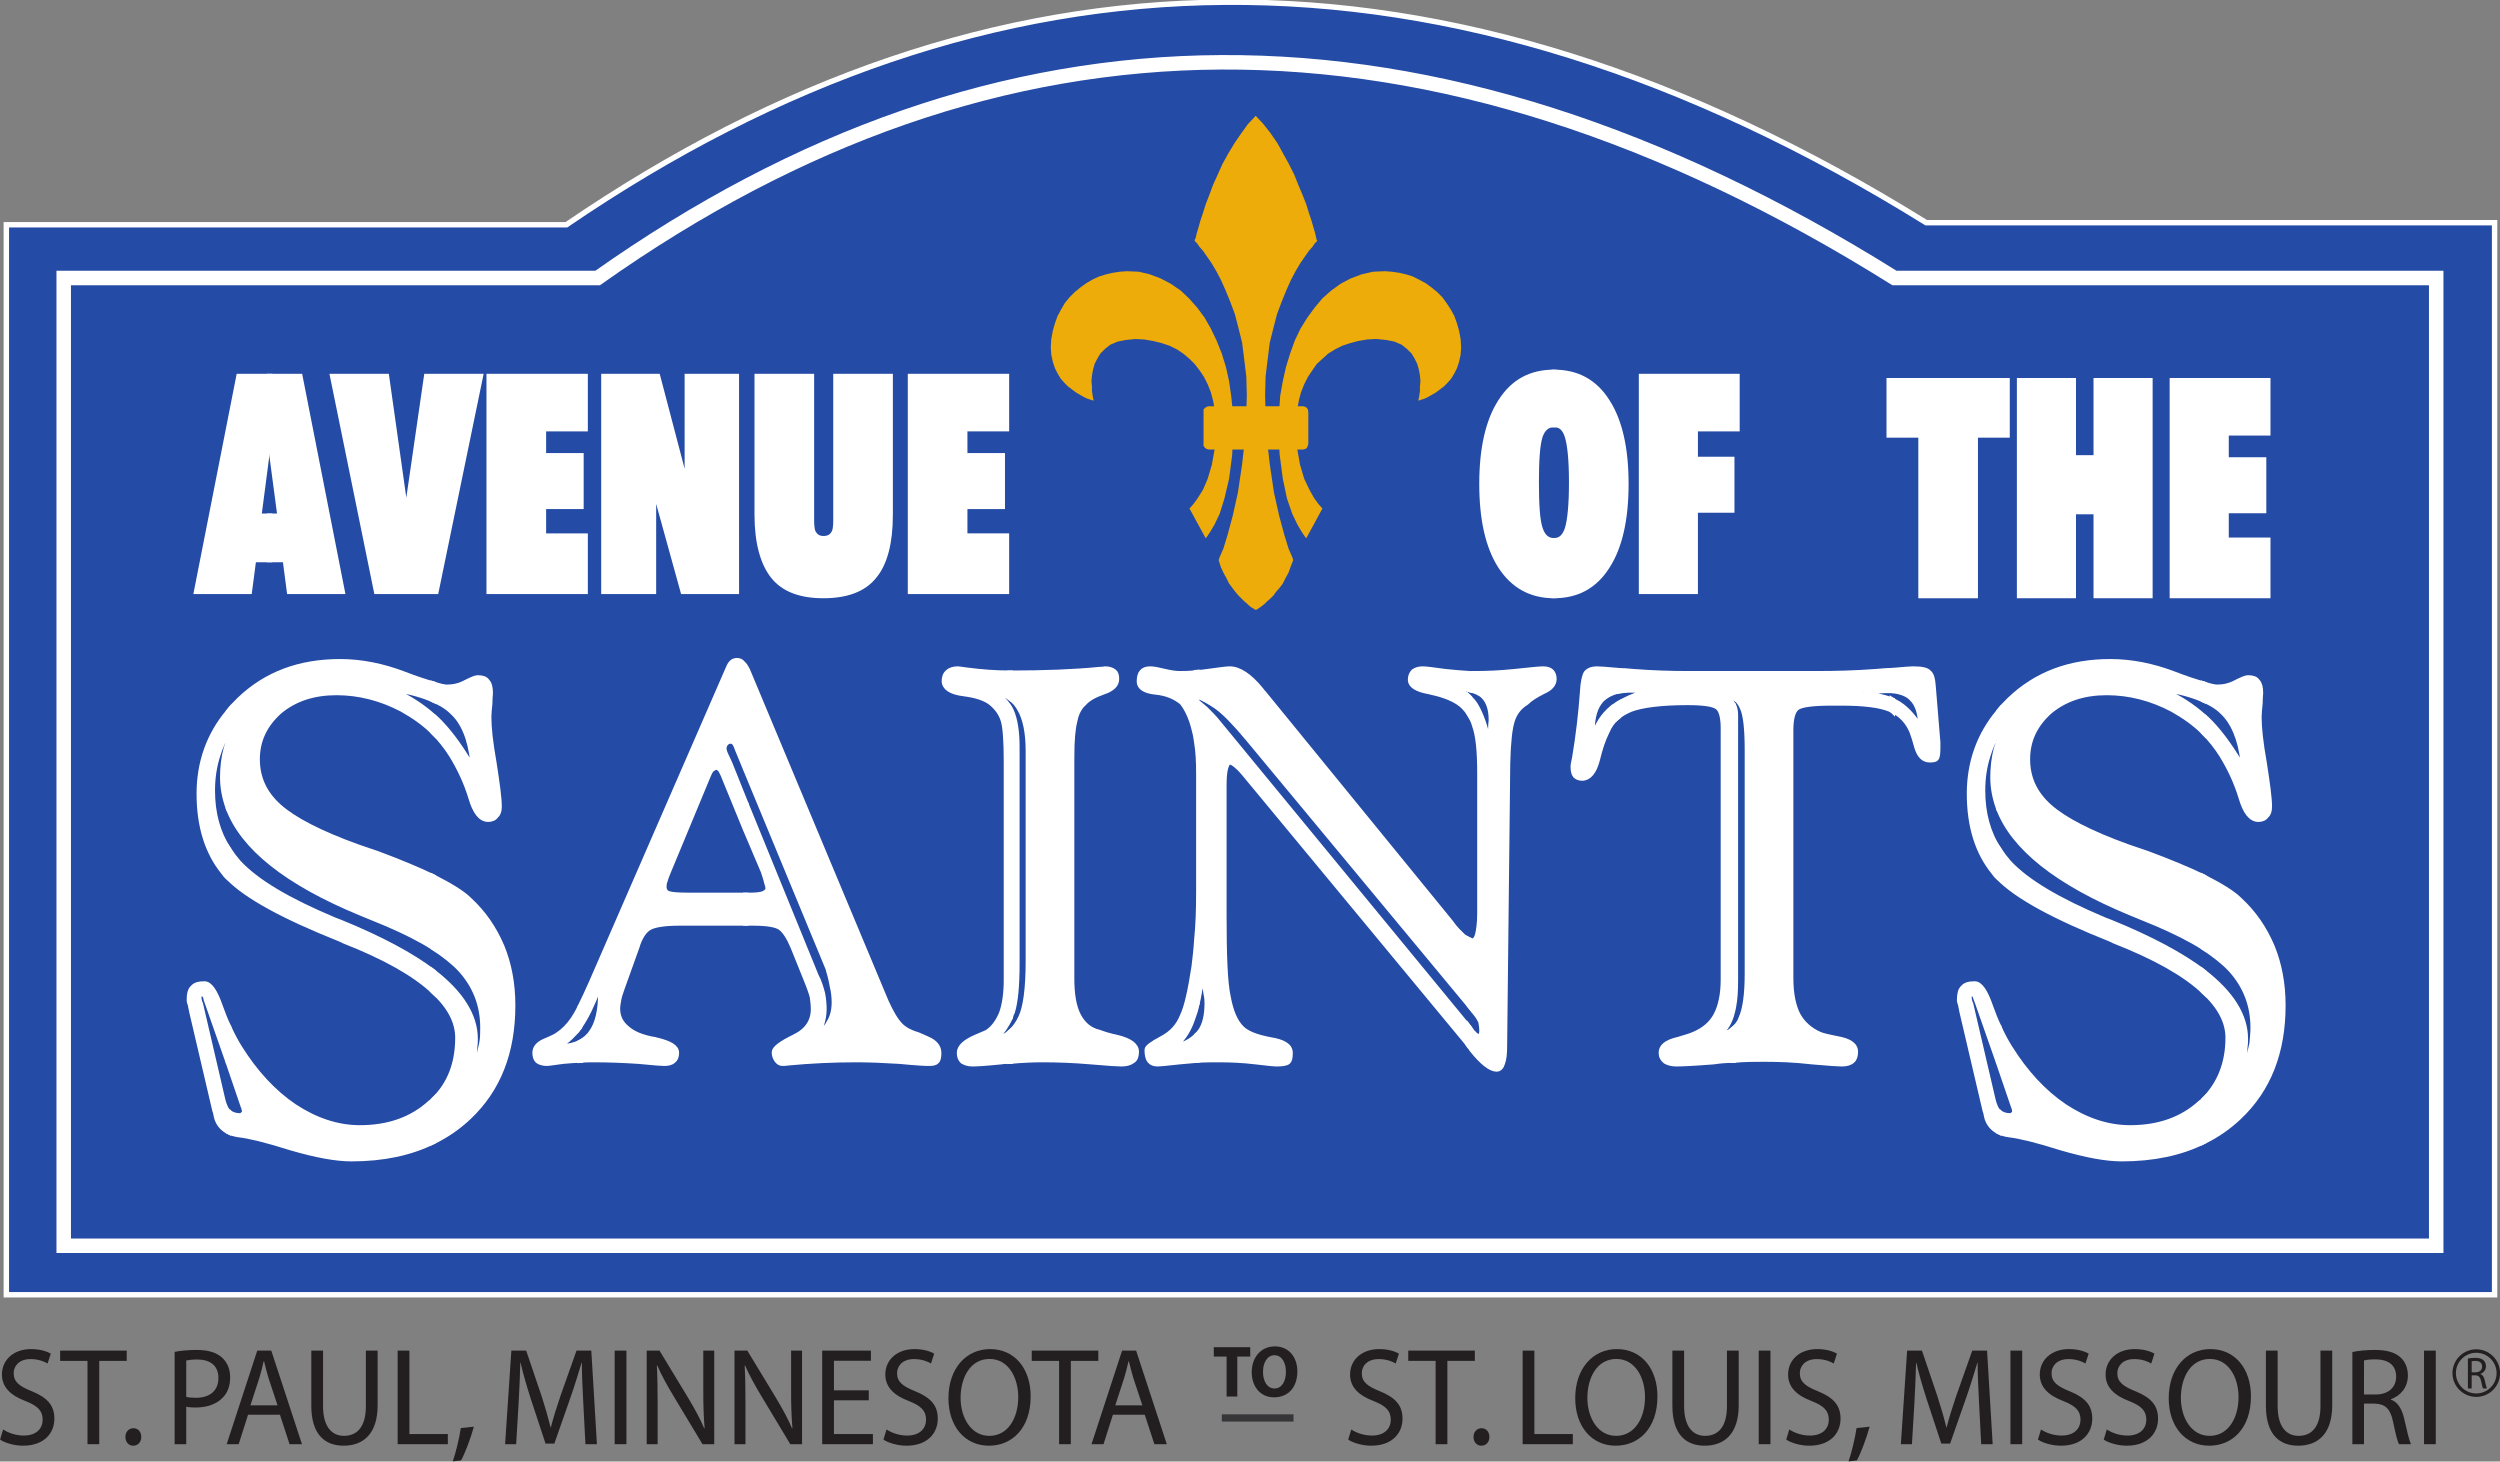 <?xml version="1.0" encoding="UTF-8" standalone="no"?>
<!-- Created with Inkscape (http://www.inkscape.org/) -->

<svg
   xmlns:dc="http://purl.org/dc/elements/1.1/"
   xmlns:cc="http://creativecommons.org/ns#"
   xmlns:rdf="http://www.w3.org/1999/02/22-rdf-syntax-ns#"
   xmlns:svg="http://www.w3.org/2000/svg"
   xmlns="http://www.w3.org/2000/svg"
   version="1.1"
   width="855.069"
   height="499.876"
   id="svg2"
   xml:space="preserve"><rect width="100%" height="100%" fill="#808080" stroke="none"/><defs
     id="defs6"><clipPath
       id="clipPath18"><path
         d="M 0,0 612,0 612,792 0,792 0,0 z"
         id="path20" /></clipPath><clipPath
       id="clipPath1180"><path
         d="M 0,0 612,0 612,792 0,792 0,0 z"
         id="path1182" /></clipPath></defs><g
     transform="matrix(1.25,0,0,-1.25,-250.629,1002.03)"
     id="g10"><g
       transform="matrix(3.948,0,0,3.948,-591.065,-1184.247)"
       id="g6449"><g
         transform="translate(200.938,487.428)"
         id="g22"><path
           d="m 0,0 38.813,0 c 29.525,20.164 60.785,20.923 94.249,0.143 l 39.39,0 0,-74.299 L 0,-74.156 0,0 z"
           id="path24"
           style="fill:#244ba6;fill-opacity:1;fill-rule:nonzero;stroke:none" /></g><g
         transform="translate(200.938,487.428)"
         id="g26"><path
           d="m 0,0 38.813,0 c 29.525,20.164 60.785,20.923 94.249,0.143 l 39.39,0 0,-74.299 L 0,-74.156 0,0 z"
           id="path28"
           style="fill:none;stroke:#ffffff;stroke-width:0.376;stroke-linecap:butt;stroke-linejoin:miter;stroke-miterlimit:4;stroke-opacity:1;stroke-dasharray:none" /></g><g
         transform="translate(204.914,483.74)"
         id="g30"><path
           d="m 0,0 37.005,0 c 27.754,19.624 57.533,20.239 89.877,0 l 37.547,0 0,-67.072 L 0,-67.072 0,0 z"
           id="path32"
           style="fill:none;stroke:#ffffff;stroke-width:1.004;stroke-linecap:butt;stroke-linejoin:miter;stroke-miterlimit:4;stroke-opacity:1;stroke-dasharray:none" /></g><g
         transform="translate(219.188,476.912)"
         id="g34"><path
           d="m 0,0 2.097,0 2.926,-14.89 -3.649,0 -0.289,2.205 -1.085,0 0,2.999 0.724,0 L 0,-4.229 0,0 z"
           id="path36"
           style="fill:#ffffff;fill-opacity:1;fill-rule:nonzero;stroke:none" /></g><g
         transform="translate(219.188,476.912)"
         id="g38"><path
           d="m 0,0 2.097,0 2.926,-14.89 -3.649,0 -0.289,2.205 -1.085,0 0,2.999 0.724,0 L 0,-4.229 0,0 z"
           id="path40"
           style="fill:none;stroke:#ffffff;stroke-width:0.376;stroke-linecap:butt;stroke-linejoin:miter;stroke-miterlimit:4;stroke-opacity:1;stroke-dasharray:none" /></g><g
         transform="translate(214.128,462.022)"
         id="g42"><path
           d="m 0,0 2.929,14.89 2.131,0 0,-4.229 -0.036,0.073 -0.722,-5.53 0.758,0 0,-2.999 -1.12,0 L 3.651,0 0,0 z"
           id="path44"
           style="fill:#ffffff;fill-opacity:1;fill-rule:nonzero;stroke:none" /></g><g
         transform="translate(214.128,462.022)"
         id="g46"><path
           d="m 0,0 2.929,14.89 2.131,0 0,-4.229 -0.036,0.073 -0.722,-5.53 0.758,0 0,-2.999 -1.12,0 L 3.651,0 0,0 z"
           id="path48"
           style="fill:none;stroke:#ffffff;stroke-width:0.376;stroke-linecap:butt;stroke-linejoin:miter;stroke-miterlimit:4;stroke-opacity:1;stroke-dasharray:none" /></g><g
         transform="translate(223.561,476.912)"
         id="g50"><path
           d="M 0,0 3.723,0 5.095,-9.723 6.505,0 10.227,0 7.155,-14.89 3.036,-14.89 0,0 z"
           id="path52"
           style="fill:#ffffff;fill-opacity:1;fill-rule:nonzero;stroke:none" /></g><g
         transform="translate(223.561,476.912)"
         id="g54"><path
           d="M 0,0 3.723,0 5.095,-9.723 6.505,0 10.227,0 7.155,-14.89 3.036,-14.89 0,0 z"
           id="path56"
           style="fill:none;stroke:#ffffff;stroke-width:0.376;stroke-linecap:butt;stroke-linejoin:miter;stroke-miterlimit:4;stroke-opacity:1;stroke-dasharray:none" /></g><g
         transform="translate(234.402,462.022)"
         id="g58"><path
           d="m 0,0 0,14.89 6.65,0 0,-3.615 -2.891,0 0,-1.879 2.602,0 0,-3.506 -2.602,0 0,-2.059 2.891,0 L 6.65,0 0,0 z"
           id="path60"
           style="fill:#ffffff;fill-opacity:1;fill-rule:nonzero;stroke:none" /></g><g
         transform="translate(234.402,462.022)"
         id="g62"><path
           d="m 0,0 0,14.89 6.65,0 0,-3.615 -2.891,0 0,-1.879 2.602,0 0,-3.506 -2.602,0 0,-2.059 2.891,0 L 6.65,0 0,0 z"
           id="path64"
           style="fill:none;stroke:#ffffff;stroke-width:0.376;stroke-linecap:butt;stroke-linejoin:miter;stroke-miterlimit:4;stroke-opacity:1;stroke-dasharray:none" /></g><g
         transform="translate(242.353,462.022)"
         id="g66"><path
           d="m 0,0 0,14.89 3.722,0 2.06,-7.844 0,7.844 3.397,0 L 9.18,0 5.493,0 3.434,7.445 3.434,0 0,0 z"
           id="path68"
           style="fill:#ffffff;fill-opacity:1;fill-rule:nonzero;stroke:none" /></g><g
         transform="translate(242.353,462.022)"
         id="g70"><path
           d="m 0,0 0,14.89 3.722,0 2.06,-7.844 0,7.844 3.397,0 L 9.18,0 5.493,0 3.434,7.445 3.434,0 0,0 z"
           id="path72"
           style="fill:none;stroke:#ffffff;stroke-width:0.376;stroke-linecap:butt;stroke-linejoin:miter;stroke-miterlimit:4;stroke-opacity:1;stroke-dasharray:none" /></g><g
         transform="translate(252.978,467.334)"
         id="g74"><path
           d="m 0,0 0,9.578 3.758,0 0,-9.975 c 0,-0.433 0.036,-0.759 0.181,-0.939 0.144,-0.217 0.36,-0.326 0.65,-0.326 0.326,0 0.542,0.109 0.687,0.326 0.145,0.18 0.181,0.506 0.181,0.939 l 0,9.975 3.757,0 0,-9.578 c 0,-1.916 -0.361,-3.359 -1.12,-4.264 C 7.372,-5.168 6.18,-5.601 4.589,-5.601 2.999,-5.601 1.843,-5.168 1.12,-4.264 0.397,-3.359 0,-1.916 0,0"
           id="path76"
           style="fill:#ffffff;fill-opacity:1;fill-rule:nonzero;stroke:none" /></g><g
         transform="translate(252.978,467.334)"
         id="g78"><path
           d="m 0,0 0,9.578 3.758,0 0,-9.975 c 0,-0.433 0.036,-0.759 0.181,-0.939 0.144,-0.217 0.36,-0.326 0.65,-0.326 0.326,0 0.542,0.109 0.687,0.326 0.145,0.18 0.181,0.506 0.181,0.939 l 0,9.975 3.757,0 0,-9.578 c 0,-1.916 -0.361,-3.359 -1.12,-4.264 C 7.372,-5.168 6.18,-5.601 4.589,-5.601 2.999,-5.601 1.843,-5.168 1.12,-4.264 0.397,-3.359 0,-1.916 0,0 z"
           id="path80"
           style="fill:none;stroke:#ffffff;stroke-width:0.376;stroke-linecap:butt;stroke-linejoin:miter;stroke-miterlimit:4;stroke-opacity:1;stroke-dasharray:none" /></g><g
         transform="translate(263.603,462.022)"
         id="g82"><path
           d="m 0,0 0,14.89 6.649,0 0,-3.615 -2.892,0 0,-1.879 2.602,0 0,-3.506 -2.602,0 0,-2.059 2.892,0 L 6.649,0 0,0 z"
           id="path84"
           style="fill:#ffffff;fill-opacity:1;fill-rule:nonzero;stroke:none" /></g><g
         transform="translate(263.603,462.022)"
         id="g86"><path
           d="m 0,0 0,14.89 6.649,0 0,-3.615 -2.892,0 0,-1.879 2.602,0 0,-3.506 -2.602,0 0,-2.059 2.892,0 L 6.649,0 0,0 z"
           id="path88"
           style="fill:none;stroke:#ffffff;stroke-width:0.376;stroke-linecap:butt;stroke-linejoin:miter;stroke-miterlimit:4;stroke-opacity:1;stroke-dasharray:none" /></g><g
         transform="translate(308.197,465.527)"
         id="g90"><path
           d="M 0,0 0,0 C 0.47,0 0.759,0.289 0.94,0.831 1.119,1.41 1.229,2.457 1.229,4.047 1.229,5.602 1.119,6.65 0.94,7.229 0.759,7.806 0.47,8.059 0,8.059 l 0,3.614 c 1.59,0 2.819,-0.65 3.686,-2.024 0.868,-1.336 1.3,-3.252 1.3,-5.709 0,-2.457 -0.432,-4.373 -1.3,-5.71 C 2.819,-3.144 1.59,-3.794 0,-3.794 L 0,0 z"
           id="path92"
           style="fill:#ffffff;fill-opacity:1;fill-rule:nonzero;stroke:none" /></g><g
         transform="translate(308.197,465.527)"
         id="g94"><path
           d="M 0,0 0,0 C 0.47,0 0.759,0.289 0.94,0.831 1.119,1.41 1.229,2.457 1.229,4.047 1.229,5.602 1.119,6.65 0.94,7.229 0.759,7.806 0.47,8.059 0,8.059 l 0,3.614 c 1.59,0 2.819,-0.65 3.686,-2.024 0.868,-1.336 1.3,-3.252 1.3,-5.709 0,-2.457 -0.432,-4.373 -1.3,-5.71 C 2.819,-3.144 1.59,-3.794 0,-3.794 L 0,0 z"
           id="path96"
           style="fill:none;stroke:#ffffff;stroke-width:0.376;stroke-linecap:butt;stroke-linejoin:miter;stroke-miterlimit:4;stroke-opacity:1;stroke-dasharray:none" /></g><g
         transform="translate(306.968,469.574)"
         id="g98"><path
           d="m 0,0 c 0,-1.553 0.073,-2.637 0.254,-3.179 0.179,-0.579 0.505,-0.868 0.975,-0.868 l 0,-3.794 c -1.59,0 -2.82,0.687 -3.687,2.024 -0.866,1.337 -1.301,3.253 -1.301,5.71 0,2.457 0.435,4.373 1.301,5.709 0.867,1.374 2.097,2.024 3.687,2.024 l 0,-3.614 C 0.759,4.012 0.433,3.723 0.254,3.182 0.073,2.603 0,1.555 0,0"
           id="path100"
           style="fill:#ffffff;fill-opacity:1;fill-rule:nonzero;stroke:none" /></g><g
         transform="translate(306.968,469.574)"
         id="g102"><path
           d="m 0,0 c 0,-1.553 0.073,-2.637 0.254,-3.179 0.179,-0.579 0.505,-0.868 0.975,-0.868 l 0,-3.794 c -1.59,0 -2.82,0.687 -3.687,2.024 -0.866,1.337 -1.301,3.253 -1.301,5.71 0,2.457 0.435,4.373 1.301,5.709 0.867,1.374 2.097,2.024 3.687,2.024 l 0,-3.614 C 0.759,4.012 0.433,3.723 0.254,3.182 0.073,2.603 0,1.555 0,0 z"
           id="path104"
           style="fill:none;stroke:#ffffff;stroke-width:0.376;stroke-linecap:butt;stroke-linejoin:miter;stroke-miterlimit:4;stroke-opacity:1;stroke-dasharray:none" /></g><g
         transform="translate(314.268,462.022)"
         id="g106"><path
           d="m 0,0 0,14.89 6.614,0 0,-3.615 -2.894,0 0,-2.133 2.532,0 0,-3.504 -2.532,0 L 3.72,0 0,0 z"
           id="path108"
           style="fill:#ffffff;fill-opacity:1;fill-rule:nonzero;stroke:none" /></g><g
         transform="translate(314.268,462.022)"
         id="g110"><path
           d="m 0,0 0,14.89 6.614,0 0,-3.615 -2.894,0 0,-2.133 2.532,0 0,-3.504 -2.532,0 L 3.72,0 0,0 z"
           id="path112"
           style="fill:none;stroke:#ffffff;stroke-width:0.376;stroke-linecap:butt;stroke-linejoin:miter;stroke-miterlimit:4;stroke-opacity:1;stroke-dasharray:none" /></g><g
         transform="translate(337.396,461.733)"
         id="g114"><path
           d="m 0,0 -3.757,0 0,11.13 -2.206,0 0,3.758 8.168,0 0,-3.758 L 0,11.13 0,0 z"
           id="path116"
           style="fill:#ffffff;fill-opacity:1;fill-rule:nonzero;stroke:none" /></g><g
         transform="translate(337.396,461.733)"
         id="g118"><path
           d="m 0,0 -3.757,0 0,11.13 -2.206,0 0,3.758 8.168,0 0,-3.758 L 0,11.13 0,0 z"
           id="path120"
           style="fill:none;stroke:#ffffff;stroke-width:0.376;stroke-linecap:butt;stroke-linejoin:miter;stroke-miterlimit:4;stroke-opacity:1;stroke-dasharray:none" /></g><g
         transform="translate(340.469,461.733)"
         id="g122"><path
           d="m 0,0 0,14.888 3.721,0 0,-5.348 1.591,0 0,5.348 3.721,0 0,-14.888 -3.721,0 0,5.818 -1.591,0 L 3.721,0 0,0 z"
           id="path124"
           style="fill:#ffffff;fill-opacity:1;fill-rule:nonzero;stroke:none" /></g><g
         transform="translate(340.469,461.733)"
         id="g126"><path
           d="m 0,0 0,14.888 3.721,0 0,-5.348 1.591,0 0,5.348 3.721,0 0,-14.888 -3.721,0 0,5.818 -1.591,0 L 3.721,0 0,0 z"
           id="path128"
           style="fill:none;stroke:#ffffff;stroke-width:0.376;stroke-linecap:butt;stroke-linejoin:miter;stroke-miterlimit:4;stroke-opacity:1;stroke-dasharray:none" /></g><g
         transform="translate(351.057,461.733)"
         id="g130"><path
           d="m 0,0 0,14.888 6.613,0 0,-3.613 -2.891,0 0,-1.879 2.602,0 0,-3.506 -2.602,0 0,-2.06 2.891,0 L 6.613,0 0,0 z"
           id="path132"
           style="fill:#ffffff;fill-opacity:1;fill-rule:nonzero;stroke:none" /></g><g
         transform="translate(351.057,461.733)"
         id="g134"><path
           d="m 0,0 0,14.888 6.613,0 0,-3.613 -2.891,0 0,-1.879 2.602,0 0,-3.506 -2.602,0 0,-2.06 2.891,0 L 6.613,0 0,0 z"
           id="path136"
           style="fill:none;stroke:#ffffff;stroke-width:0.376;stroke-linecap:butt;stroke-linejoin:miter;stroke-miterlimit:4;stroke-opacity:1;stroke-dasharray:none" /></g><g
         transform="translate(287.526,460.721)"
         id="g138"><path
           d="m 0,0 0.037,0.036 0.035,0 0.107,0.073 0.11,0.072 L 0.434,0.29 0.615,0.433 0.794,0.615 1.011,0.796 1.228,1.012 1.409,1.265 1.662,1.554 1.879,1.842 2.06,2.205 2.277,2.602 2.42,3 2.601,3.468 2.53,3.685 2.277,4.264 1.988,5.205 1.626,6.541 1.264,8.168 l -0.289,1.951 -0.252,2.24 -0.072,2.529 0.035,1.303 0.145,1.192 0.144,1.156 0.253,1.011 0.253,0.976 0.326,0.868 0.324,0.794 0.325,0.724 0.326,0.614 0.326,0.542 0.324,0.47 0.254,0.362 0.253,0.288 0.144,0.218 0.145,0.144 0.035,0.036 -0.035,0.072 -0.037,0.145 -0.071,0.325 -0.108,0.361 -0.145,0.506 -0.181,0.542 -0.179,0.579 -0.255,0.65 -0.29,0.687 L 2.674,30.175 2.313,30.898 1.914,31.621 1.518,32.343 1.047,33.031 0.541,33.68 0,34.259 -0.543,33.68 l -0.469,-0.649 -0.47,-0.688 -0.434,-0.722 -0.398,-0.723 -0.324,-0.723 -0.325,-0.722 -0.253,-0.687 -0.253,-0.65 -0.181,-0.579 -0.182,-0.542 -0.143,-0.506 -0.109,-0.361 -0.073,-0.325 -0.071,-0.145 0,-0.072 0.035,-0.036 0.144,-0.144 0.145,-0.218 0.254,-0.288 0.252,-0.362 0.326,-0.47 0.324,-0.542 0.326,-0.614 0.325,-0.724 0.325,-0.794 0.326,-0.868 0.253,-0.976 0.253,-1.011 0.144,-1.156 0.146,-1.192 0.035,-1.303 L -0.687,12.359 -0.94,10.119 -1.229,8.168 -1.591,6.541 -1.952,5.205 -2.24,4.264 -2.494,3.685 -2.567,3.468 -2.422,3 -2.24,2.602 -2.023,2.205 -1.844,1.842 -1.627,1.554 -1.41,1.265 -1.193,1.012 -0.977,0.796 -0.796,0.615 -0.579,0.433 -0.433,0.29 -0.288,0.181 -0.145,0.109 -0.072,0.036 0,0.036 0,0 z"
           id="path140"
           style="fill:#edac09;fill-opacity:1;fill-rule:nonzero;stroke:none" /></g><g
         transform="translate(284.057,465.708)"
         id="g142"><path
           d="M 0,0 0.071,0.073 0.29,0.397 0.614,0.94 0.975,1.698 1.301,2.747 1.625,4.12 1.842,5.782 1.914,7.771 1.878,8.817 1.77,9.866 l -0.145,1.012 -0.216,0.976 -0.29,0.939 -0.361,0.903 -0.398,0.832 -0.434,0.758 -0.506,0.688 -0.577,0.65 -0.577,0.543 -0.687,0.469 -0.687,0.361 -0.76,0.289 -0.759,0.181 -0.83,0.036 -0.506,-0.036 -0.47,-0.073 -0.47,-0.108 -0.469,-0.144 -0.47,-0.217 -0.434,-0.253 -0.398,-0.289 -0.397,-0.325 -0.362,-0.362 -0.325,-0.397 -0.253,-0.435 -0.253,-0.469 -0.181,-0.506 -0.145,-0.507 -0.108,-0.577 -0.036,-0.578 0.036,-0.506 0.108,-0.507 0.145,-0.433 0.181,-0.362 0.217,-0.36 0.253,-0.29 0.253,-0.252 0.289,-0.217 0.289,-0.217 0.253,-0.145 0.253,-0.145 0.217,-0.108 0.217,-0.072 0.108,-0.037 0.109,-0.036 0.036,0 0,0.036 -0.036,0.146 -0.036,0.216 -0.037,0.253 0,0.326 -0.036,0.361 0.036,0.396 0.073,0.399 0.108,0.396 0.182,0.362 0.216,0.362 0.325,0.325 0.361,0.289 0.506,0.217 0.543,0.109 0.686,0.072 0.65,-0.036 0.615,-0.108 0.578,-0.145 0.542,-0.181 0.506,-0.253 0.433,-0.289 0.433,-0.362 0.363,-0.362 0.361,-0.468 L -0.11,11.167 0.143,10.661 0.36,10.118 0.506,9.576 0.614,8.998 0.686,8.384 0.721,7.771 0.65,6.324 0.433,5.096 0.143,4.12 -0.181,3.36 -0.542,2.783 -0.832,2.386 -1.048,2.132 -1.122,2.06 0,0 z"
           id="path144"
           style="fill:#edac09;fill-opacity:1;fill-rule:nonzero;stroke:none" /></g><g
         transform="translate(291.033,465.708)"
         id="g146"><path
           d="m 0,0 -0.075,0.073 -0.216,0.324 -0.325,0.543 -0.361,0.758 -0.362,1.049 -0.289,1.373 -0.217,1.662 -0.107,1.989 0.071,1.046 0.072,1.049 0.181,1.012 0.217,0.976 0.288,0.939 0.325,0.903 0.399,0.832 0.47,0.758 0.505,0.688 0.543,0.65 0.614,0.543 0.651,0.469 0.686,0.361 0.758,0.289 0.796,0.181 0.831,0.036 0.47,-0.036 0.506,-0.073 0.47,-0.108 0.469,-0.144 0.433,-0.217 0.471,-0.253 0.397,-0.289 0.398,-0.325 0.361,-0.362 0.289,-0.397 0.288,-0.435 0.254,-0.469 0.181,-0.506 0.145,-0.507 0.109,-0.577 0.035,-0.578 -0.035,-0.506 -0.109,-0.507 -0.145,-0.433 -0.181,-0.362 -0.217,-0.36 L 9.791,10.769 9.538,10.517 9.249,10.3 8.961,10.083 8.707,9.938 8.455,9.793 8.238,9.685 8.021,9.613 7.911,9.576 7.803,9.54 l -0.035,0 0,0.036 0.035,0.146 0.036,0.216 0.038,0.253 0,0.326 0.034,0.361 L 7.877,11.274 7.803,11.673 7.694,12.069 7.515,12.431 7.299,12.793 6.973,13.118 6.611,13.407 6.105,13.624 5.564,13.733 4.841,13.805 4.191,13.769 3.575,13.661 3.032,13.516 2.491,13.335 1.986,13.082 1.516,12.793 1.119,12.431 0.721,12.069 0.396,11.601 0.106,11.167 -0.147,10.661 -0.363,10.118 -0.508,9.576 -0.616,8.998 -0.689,8.384 -0.725,7.771 -0.652,6.324 -0.436,5.096 -0.147,4.12 0.215,3.36 0.54,2.783 0.828,2.386 1.047,2.132 1.119,2.06 0,0 z"
           id="path148"
           style="fill:#edac09;fill-opacity:1;fill-rule:nonzero;stroke:none" /></g><g
         transform="translate(290.815,471.852)"
         id="g150"><path
           d="m 0,0 0.143,0.037 0.109,0.071 0.072,0.145 0.035,0.144 0,2.204 L 0.324,2.783 0.252,2.89 0.143,2.962 0,3 -6.541,3 -6.687,2.962 -6.795,2.89 -6.903,2.783 l 0,-0.182 0,-2.204 0,-0.144 L -6.795,0.108 -6.687,0.037 -6.541,0 0,0 z"
           id="path152"
           style="fill:#edac09;fill-opacity:1;fill-rule:nonzero;stroke:none" /></g><g
         transform="translate(256.808,431.16)"
         id="g154"><path
           d="m 0,0 0.072,-0.072 c 0.506,0.289 0.868,0.614 1.085,1.048 0.252,0.397 0.36,0.867 0.36,1.409 0,0.326 -0.035,0.723 -0.143,1.156 C 1.301,3.975 1.193,4.373 1.085,4.735 l -5.71,13.804 0,7.047 c 0.035,-0.072 0.071,-0.109 0.109,-0.181 L 5.096,2.422 C 5.457,1.626 5.782,1.084 6.108,0.759 6.397,0.469 6.83,0.253 7.336,0.108 7.517,0.037 7.734,-0.072 7.987,-0.181 8.492,-0.398 8.746,-0.722 8.746,-1.121 8.746,-1.41 8.709,-1.627 8.601,-1.698 8.529,-1.806 8.348,-1.844 8.059,-1.844 7.806,-1.844 7.119,-1.806 6,-1.698 4.879,-1.627 3.903,-1.59 3.072,-1.59 c -1.626,0 -3.18,-0.073 -4.698,-0.216 -0.253,-0.038 -0.398,-0.038 -0.434,-0.038 -0.18,0 -0.289,0.074 -0.397,0.217 -0.108,0.145 -0.181,0.326 -0.181,0.543 0,0.253 0.47,0.614 1.373,1.048 0.904,0.434 1.337,1.084 1.337,1.951 0,0.29 -0.036,0.542 -0.072,0.832 -0.072,0.288 -0.181,0.577 -0.289,0.866 l -1.048,2.602 c -0.289,0.688 -0.578,1.121 -0.867,1.338 -0.29,0.217 -0.939,0.326 -1.915,0.326 l -0.218,0 -0.288,0 0,1.914 0.361,0 c 0.361,0 0.686,0.037 0.867,0.108 0.217,0.109 0.326,0.218 0.326,0.398 0,0.072 -0.037,0.218 -0.109,0.434 -0.036,0.216 -0.145,0.47 -0.217,0.722 l -1.228,2.891 0,1.807 L 0.253,4.192 C 0.469,3.795 0.578,3.398 0.687,3 0.759,2.638 0.795,2.24 0.795,1.915 0.795,1.518 0.723,1.156 0.615,0.831 0.469,0.506 0.29,0.217 0,0"
           id="path156"
           style="fill:#ffffff;fill-opacity:1;fill-rule:nonzero;stroke:none" /></g><g
         transform="translate(256.808,431.16)"
         id="g158"><path
           d="m 0,0 0.072,-0.072 c 0.506,0.289 0.868,0.614 1.085,1.048 0.252,0.397 0.36,0.867 0.36,1.409 0,0.326 -0.035,0.723 -0.143,1.156 C 1.301,3.975 1.193,4.373 1.085,4.735 l -5.71,13.804 0,7.047 c 0.035,-0.072 0.071,-0.109 0.109,-0.181 L 5.096,2.422 C 5.457,1.626 5.782,1.084 6.108,0.759 6.397,0.469 6.83,0.253 7.336,0.108 7.517,0.037 7.734,-0.072 7.987,-0.181 8.492,-0.398 8.746,-0.722 8.746,-1.121 8.746,-1.41 8.709,-1.627 8.601,-1.698 8.529,-1.806 8.348,-1.844 8.059,-1.844 7.806,-1.844 7.119,-1.806 6,-1.698 4.879,-1.627 3.903,-1.59 3.072,-1.59 c -1.626,0 -3.18,-0.073 -4.698,-0.216 -0.253,-0.038 -0.398,-0.038 -0.434,-0.038 -0.18,0 -0.289,0.074 -0.397,0.217 -0.108,0.145 -0.181,0.326 -0.181,0.543 0,0.253 0.47,0.614 1.373,1.048 0.904,0.434 1.337,1.084 1.337,1.951 0,0.29 -0.036,0.542 -0.072,0.832 -0.072,0.288 -0.181,0.577 -0.289,0.866 l -1.048,2.602 c -0.289,0.688 -0.578,1.121 -0.867,1.338 -0.29,0.217 -0.939,0.326 -1.915,0.326 l -0.218,0 -0.288,0 0,1.914 0.361,0 c 0.361,0 0.686,0.037 0.867,0.108 0.217,0.109 0.326,0.218 0.326,0.398 0,0.072 -0.037,0.218 -0.109,0.434 -0.036,0.216 -0.145,0.47 -0.217,0.722 l -1.228,2.891 0,1.807 L 0.253,4.192 C 0.469,3.795 0.578,3.398 0.687,3 0.759,2.638 0.795,2.24 0.795,1.915 0.795,1.518 0.723,1.156 0.615,0.831 0.469,0.506 0.29,0.217 0,0 z"
           id="path160"
           style="fill:none;stroke:#ffffff;stroke-width:0.376;stroke-linecap:butt;stroke-linejoin:miter;stroke-miterlimit:4;stroke-opacity:1;stroke-dasharray:none" /></g><g
         transform="translate(252.183,449.699)"
         id="g162"><path
           d="M 0,0 -0.579,1.409 C -0.65,1.625 -0.724,1.77 -0.795,1.843 -0.868,1.915 -0.94,1.951 -1.048,1.951 -1.157,1.951 -1.266,1.915 -1.373,1.807 -1.482,1.698 -1.518,1.554 -1.518,1.409 c 0,-0.144 0.107,-0.397 0.289,-0.758 0.072,-0.145 0.108,-0.253 0.145,-0.326 L 0,-2.386 0,-4.193 -1.482,-0.578 c -0.073,0.217 -0.181,0.397 -0.253,0.541 C -1.843,0.072 -1.952,0.145 -2.024,0.145 -2.133,0.145 -2.241,0.072 -2.35,0 -2.458,-0.109 -2.53,-0.253 -2.602,-0.433 l -2.82,-6.794 c -0.072,-0.181 -0.144,-0.363 -0.179,-0.507 -0.074,-0.18 -0.074,-0.324 -0.074,-0.434 0,-0.217 0.109,-0.396 0.326,-0.47 0.217,-0.071 0.651,-0.108 1.338,-0.108 l 4.011,0 0,-1.914 -4.626,0 c -1.12,0 -1.843,-0.145 -2.132,-0.362 -0.326,-0.217 -0.614,-0.687 -0.795,-1.302 l -1.048,-2.926 c -0.109,-0.289 -0.181,-0.542 -0.217,-0.76 -0.036,-0.216 -0.073,-0.398 -0.073,-0.578 0,-0.578 0.218,-1.011 0.651,-1.373 0.397,-0.361 1.048,-0.65 1.952,-0.795 0.036,-0.036 0.071,-0.036 0.144,-0.036 0.867,-0.217 1.337,-0.469 1.337,-0.868 0,-0.252 -0.072,-0.434 -0.217,-0.542 -0.108,-0.107 -0.325,-0.181 -0.614,-0.181 -0.145,0 -0.723,0.038 -1.807,0.146 -1.084,0.071 -2.096,0.108 -3.071,0.108 -0.326,0 -0.615,0 -0.94,-0.037 l 0,1.229 c 0.289,0.181 0.579,0.398 0.758,0.687 0.434,0.578 0.651,1.518 0.651,2.711 l 0,0.324 -0.144,0.074 c -0.47,-1.23 -0.904,-2.097 -1.265,-2.603 l 0,1.301 c 0.216,0.433 0.47,0.976 0.758,1.626 l 9.505,21.828 c 0.145,0.361 0.325,0.507 0.577,0.507 0.145,0 0.29,-0.037 0.399,-0.183 C -0.145,7.264 -0.037,7.155 0,7.047 L 0,0 z"
           id="path164"
           style="fill:#ffffff;fill-opacity:1;fill-rule:nonzero;stroke:none" /></g><g
         transform="translate(252.183,449.699)"
         id="g166"><path
           d="M 0,0 -0.579,1.409 C -0.65,1.625 -0.724,1.77 -0.795,1.843 -0.868,1.915 -0.94,1.951 -1.048,1.951 -1.157,1.951 -1.266,1.915 -1.373,1.807 -1.482,1.698 -1.518,1.554 -1.518,1.409 c 0,-0.144 0.107,-0.397 0.289,-0.758 0.072,-0.145 0.108,-0.253 0.145,-0.326 L 0,-2.386 0,-4.193 -1.482,-0.578 c -0.073,0.217 -0.181,0.397 -0.253,0.541 C -1.843,0.072 -1.952,0.145 -2.024,0.145 -2.133,0.145 -2.241,0.072 -2.35,0 -2.458,-0.109 -2.53,-0.253 -2.602,-0.433 l -2.82,-6.794 c -0.072,-0.181 -0.144,-0.363 -0.179,-0.507 -0.074,-0.18 -0.074,-0.324 -0.074,-0.434 0,-0.217 0.109,-0.396 0.326,-0.47 0.217,-0.071 0.651,-0.108 1.338,-0.108 l 4.011,0 0,-1.914 -4.626,0 c -1.12,0 -1.843,-0.145 -2.132,-0.362 -0.326,-0.217 -0.614,-0.687 -0.795,-1.302 l -1.048,-2.926 c -0.109,-0.289 -0.181,-0.542 -0.217,-0.76 -0.036,-0.216 -0.073,-0.398 -0.073,-0.578 0,-0.578 0.218,-1.011 0.651,-1.373 0.397,-0.361 1.048,-0.65 1.952,-0.795 0.036,-0.036 0.071,-0.036 0.144,-0.036 0.867,-0.217 1.337,-0.469 1.337,-0.868 0,-0.252 -0.072,-0.434 -0.217,-0.542 -0.108,-0.107 -0.325,-0.181 -0.614,-0.181 -0.145,0 -0.723,0.038 -1.807,0.146 -1.084,0.071 -2.096,0.108 -3.071,0.108 -0.326,0 -0.615,0 -0.94,-0.037 l 0,1.229 c 0.289,0.181 0.579,0.398 0.758,0.687 0.434,0.578 0.651,1.518 0.651,2.711 l 0,0.324 -0.144,0.074 c -0.47,-1.23 -0.904,-2.097 -1.265,-2.603 l 0,1.301 c 0.216,0.433 0.47,0.976 0.758,1.626 l 9.505,21.828 c 0.145,0.361 0.325,0.507 0.577,0.507 0.145,0 0.29,-0.037 0.399,-0.183 C -0.145,7.264 -0.037,7.155 0,7.047 L 0,0 z"
           id="path168"
           style="fill:none;stroke:#ffffff;stroke-width:0.376;stroke-linecap:butt;stroke-linejoin:miter;stroke-miterlimit:4;stroke-opacity:1;stroke-dasharray:none" /></g><g
         transform="translate(240.727,433.256)"
         id="g170"><path
           d="M 0,0 0,-1.301 C -0.037,-1.373 -0.072,-1.409 -0.072,-1.445 -0.47,-1.951 -0.903,-2.385 -1.446,-2.71 l 0.144,-0.108 c 0.507,0.035 0.94,0.144 1.302,0.324 l 0,-1.229 c -0.398,0 -0.795,-0.036 -1.193,-0.071 -0.722,-0.108 -1.12,-0.146 -1.12,-0.146 -0.289,0 -0.506,0.074 -0.65,0.181 -0.109,0.108 -0.181,0.29 -0.181,0.542 0,0.362 0.252,0.651 0.831,0.868 0.325,0.145 0.578,0.253 0.723,0.361 0.397,0.253 0.758,0.615 1.084,1.085 C -0.362,-0.687 -0.181,-0.397 0,0"
           id="path172"
           style="fill:#ffffff;fill-opacity:1;fill-rule:nonzero;stroke:none" /></g><g
         transform="translate(240.727,433.256)"
         id="g174"><path
           d="M 0,0 0,-1.301 C -0.037,-1.373 -0.072,-1.409 -0.072,-1.445 -0.47,-1.951 -0.903,-2.385 -1.446,-2.71 l 0.144,-0.108 c 0.507,0.035 0.94,0.144 1.302,0.324 l 0,-1.229 c -0.398,0 -0.795,-0.036 -1.193,-0.071 -0.722,-0.108 -1.12,-0.146 -1.12,-0.146 -0.289,0 -0.506,0.074 -0.65,0.181 -0.109,0.108 -0.181,0.29 -0.181,0.542 0,0.362 0.252,0.651 0.831,0.868 0.325,0.145 0.578,0.253 0.723,0.361 0.397,0.253 0.758,0.615 1.084,1.085 C -0.362,-0.687 -0.181,-0.397 0,0 z"
           id="path176"
           style="fill:none;stroke:#ffffff;stroke-width:0.376;stroke-linecap:butt;stroke-linejoin:miter;stroke-miterlimit:4;stroke-opacity:1;stroke-dasharray:none" /></g><g
         transform="translate(270.505,432.461)"
         id="g178"><path
           d="M 0,0 0,21.43 C 0,21.393 0.036,21.322 0.072,21.285 0.325,20.707 0.47,19.876 0.47,18.792 l 0,-15.034 C 0.47,2.205 0.361,1.084 0.144,0.398 0.072,0.289 0.036,0.144 0,0 m 4.264,18.105 0,-15.359 c 0,-1.12 0.144,-1.987 0.47,-2.602 C 5.059,-0.47 5.529,-0.867 6.18,-1.012 6.469,-1.121 6.903,-1.264 7.444,-1.373 8.311,-1.59 8.745,-1.915 8.745,-2.349 8.745,-2.639 8.673,-2.856 8.493,-2.964 8.311,-3.107 8.058,-3.18 7.697,-3.18 7.516,-3.18 6.83,-3.145 5.601,-3.035 4.372,-2.928 3.252,-2.891 2.204,-2.891 1.553,-2.891 0.795,-2.928 0,-2.999 l 0,1.987 c 0.325,0.289 0.578,0.651 0.758,1.048 0.326,0.687 0.507,1.987 0.507,3.866 l 0,14.637 c 0,1.264 -0.217,2.24 -0.579,2.854 -0.18,0.326 -0.397,0.58 -0.686,0.795 l 0,1.699 0.036,0 c 2.276,0 4.336,0.073 6.179,0.253 0.217,0 0.362,0.036 0.362,0.036 0.289,0 0.47,-0.072 0.614,-0.18 0.145,-0.109 0.181,-0.289 0.181,-0.507 0,-0.396 -0.29,-0.686 -0.94,-0.903 C 5.818,22.369 5.385,22.117 5.131,21.828 4.842,21.574 4.589,21.177 4.481,20.599 4.336,20.057 4.264,19.225 4.264,18.105"
           id="path180"
           style="fill:#ffffff;fill-opacity:1;fill-rule:nonzero;stroke:none" /></g><g
         transform="translate(270.505,432.461)"
         id="g182"><path
           d="M 0,0 0,21.43 C 0,21.393 0.036,21.322 0.072,21.285 0.325,20.707 0.47,19.876 0.47,18.792 l 0,-15.034 C 0.47,2.205 0.361,1.084 0.144,0.398 0.072,0.289 0.036,0.144 0,0 z m 4.264,18.105 0,-15.359 c 0,-1.12 0.144,-1.987 0.47,-2.602 C 5.059,-0.47 5.529,-0.867 6.18,-1.012 6.469,-1.121 6.903,-1.264 7.444,-1.373 8.311,-1.59 8.745,-1.915 8.745,-2.349 8.745,-2.639 8.673,-2.856 8.493,-2.964 8.311,-3.107 8.058,-3.18 7.697,-3.18 7.516,-3.18 6.83,-3.145 5.601,-3.035 4.372,-2.928 3.252,-2.891 2.204,-2.891 1.553,-2.891 0.795,-2.928 0,-2.999 l 0,1.987 c 0.325,0.289 0.578,0.651 0.758,1.048 0.326,0.687 0.507,1.987 0.507,3.866 l 0,14.637 c 0,1.264 -0.217,2.24 -0.579,2.854 -0.18,0.326 -0.397,0.58 -0.686,0.795 l 0,1.699 0.036,0 c 2.276,0 4.336,0.073 6.179,0.253 0.217,0 0.362,0.036 0.362,0.036 0.289,0 0.47,-0.072 0.614,-0.18 0.145,-0.109 0.181,-0.289 0.181,-0.507 0,-0.396 -0.29,-0.686 -0.94,-0.903 C 5.818,22.369 5.385,22.117 5.131,21.828 4.842,21.574 4.589,21.177 4.481,20.599 4.336,20.057 4.264,19.225 4.264,18.105 z"
           id="path184"
           style="fill:none;stroke:#ffffff;stroke-width:0.376;stroke-linecap:butt;stroke-linejoin:miter;stroke-miterlimit:4;stroke-opacity:1;stroke-dasharray:none" /></g><g
         transform="translate(270.505,429.462)"
         id="g186"><path
           d="m 0,0 c -0.217,0 -0.399,0 -0.615,-0.036 -1.084,-0.11 -1.735,-0.145 -1.988,-0.145 -0.288,0 -0.506,0.073 -0.686,0.181 -0.144,0.143 -0.217,0.325 -0.217,0.577 0,0.399 0.397,0.76 1.156,1.085 0.326,0.144 0.579,0.253 0.76,0.325 0.433,0.289 0.759,0.723 1.012,1.337 0.216,0.614 0.325,1.374 0.325,2.313 l 0,15.106 c 0,1.481 -0.072,2.457 -0.217,2.891 -0.145,0.47 -0.434,0.867 -0.831,1.193 -0.398,0.324 -1.049,0.541 -1.916,0.65 -0.903,0.108 -1.337,0.434 -1.337,0.868 0,0.252 0.072,0.468 0.253,0.614 0.144,0.144 0.398,0.216 0.687,0.216 0.072,0 0.252,-0.036 0.542,-0.072 1.084,-0.144 2.096,-0.217 3.072,-0.217 l 0,-1.699 c -0.362,0.254 -0.76,0.435 -1.193,0.58 L -1.301,25.622 C -0.723,25.332 -0.29,24.934 0,24.429 L 0,2.999 C -0.253,2.493 -0.543,2.022 -0.976,1.59 L -0.904,1.445 C -0.578,1.59 -0.253,1.77 0,1.987 L 0,0 z"
           id="path188"
           style="fill:#ffffff;fill-opacity:1;fill-rule:nonzero;stroke:none" /></g><g
         transform="translate(270.505,429.462)"
         id="g190"><path
           d="m 0,0 c -0.217,0 -0.399,0 -0.615,-0.036 -1.084,-0.11 -1.735,-0.145 -1.988,-0.145 -0.288,0 -0.506,0.073 -0.686,0.181 -0.144,0.143 -0.217,0.325 -0.217,0.577 0,0.399 0.397,0.76 1.156,1.085 0.326,0.144 0.579,0.253 0.76,0.325 0.433,0.289 0.759,0.723 1.012,1.337 0.216,0.614 0.325,1.374 0.325,2.313 l 0,15.106 c 0,1.481 -0.072,2.457 -0.217,2.891 -0.145,0.47 -0.434,0.867 -0.831,1.193 -0.398,0.324 -1.049,0.541 -1.916,0.65 -0.903,0.108 -1.337,0.434 -1.337,0.868 0,0.252 0.072,0.468 0.253,0.614 0.144,0.144 0.398,0.216 0.687,0.216 0.072,0 0.252,-0.036 0.542,-0.072 1.084,-0.144 2.096,-0.217 3.072,-0.217 l 0,-1.699 c -0.362,0.254 -0.76,0.435 -1.193,0.58 L -1.301,25.622 C -0.723,25.332 -0.29,24.934 0,24.429 L 0,2.999 C -0.253,2.493 -0.543,2.022 -0.976,1.59 L -0.904,1.445 C -0.578,1.59 -0.253,1.77 0,1.987 L 0,0 z"
           id="path192"
           style="fill:none;stroke:#ffffff;stroke-width:0.376;stroke-linecap:butt;stroke-linejoin:miter;stroke-miterlimit:4;stroke-opacity:1;stroke-dasharray:none" /></g><g
         transform="translate(302.343,454.649)"
         id="g194"><path
           d="m 0,0 c 0.144,-0.143 0.253,-0.288 0.361,-0.433 0.326,-0.505 0.614,-1.228 0.867,-2.204 l 0.18,0 c 0.037,0.107 0.037,0.289 0.072,0.469 0,0.326 0.037,0.542 0.037,0.615 0,0.758 -0.18,1.3 -0.542,1.662 C 0.759,0.326 0.433,0.47 0,0.58 l 0,1.084 0.396,0 c 0.795,0 1.699,0.035 2.748,0.144 1.047,0.108 1.698,0.18 1.951,0.18 0.289,0 0.469,-0.072 0.578,-0.18 C 5.782,1.699 5.854,1.519 5.854,1.301 5.854,0.941 5.6,0.652 5.095,0.435 4.59,0.181 4.191,-0.071 3.939,-0.325 3.468,-0.614 3.144,-1.011 2.964,-1.553 2.781,-2.094 2.674,-3.071 2.638,-4.552 L 2.423,-24.103 c 0,-0.542 -0.037,-0.941 -0.147,-1.23 -0.072,-0.252 -0.217,-0.396 -0.396,-0.396 -0.4,0 -0.978,0.434 -1.7,1.336 -0.073,0.109 -0.109,0.182 -0.18,0.254 l 0,1.228 0.216,-0.289 c 0.109,-0.109 0.217,-0.217 0.29,-0.252 0.072,-0.037 0.107,-0.073 0.181,-0.073 0.035,0 0.108,0.036 0.108,0.108 0.036,0.073 0.071,0.181 0.071,0.326 0,0.253 -0.035,0.469 -0.071,0.65 -0.073,0.145 -0.182,0.361 -0.399,0.614 L 0,-21.321 l 0,4.518 c 0.071,-0.036 0.144,-0.073 0.18,-0.073 0.181,0 0.326,0.181 0.398,0.47 0.071,0.325 0.144,0.796 0.144,1.409 l 0,9.794 c 0,1.518 -0.109,2.602 -0.361,3.288 C 0.288,-1.626 0.144,-1.372 0,-1.12 L 0,0 z"
           id="path196"
           style="fill:#ffffff;fill-opacity:1;fill-rule:nonzero;stroke:none" /></g><g
         transform="translate(302.343,454.649)"
         id="g198"><path
           d="m 0,0 c 0.144,-0.143 0.253,-0.288 0.361,-0.433 0.326,-0.505 0.614,-1.228 0.867,-2.204 l 0.18,0 c 0.037,0.107 0.037,0.289 0.072,0.469 0,0.326 0.037,0.542 0.037,0.615 0,0.758 -0.18,1.3 -0.542,1.662 C 0.759,0.326 0.433,0.47 0,0.58 l 0,1.084 0.396,0 c 0.795,0 1.699,0.035 2.748,0.144 1.047,0.108 1.698,0.18 1.951,0.18 0.289,0 0.469,-0.072 0.578,-0.18 C 5.782,1.699 5.854,1.519 5.854,1.301 5.854,0.941 5.6,0.652 5.095,0.435 4.59,0.181 4.191,-0.071 3.939,-0.325 3.468,-0.614 3.144,-1.011 2.964,-1.553 2.781,-2.094 2.674,-3.071 2.638,-4.552 L 2.423,-24.103 c 0,-0.542 -0.037,-0.941 -0.147,-1.23 -0.072,-0.252 -0.217,-0.396 -0.396,-0.396 -0.4,0 -0.978,0.434 -1.7,1.336 -0.073,0.109 -0.109,0.182 -0.18,0.254 l 0,1.228 0.216,-0.289 c 0.109,-0.109 0.217,-0.217 0.29,-0.252 0.072,-0.037 0.107,-0.073 0.181,-0.073 0.035,0 0.108,0.036 0.108,0.108 0.036,0.073 0.071,0.181 0.071,0.326 0,0.253 -0.035,0.469 -0.071,0.65 -0.073,0.145 -0.182,0.361 -0.399,0.614 L 0,-21.321 l 0,4.518 c 0.071,-0.036 0.144,-0.073 0.18,-0.073 0.181,0 0.326,0.181 0.398,0.47 0.071,0.325 0.144,0.796 0.144,1.409 l 0,9.794 c 0,1.518 -0.109,2.602 -0.361,3.288 C 0.288,-1.626 0.144,-1.372 0,-1.12 L 0,0 z"
           id="path200"
           style="fill:none;stroke:#ffffff;stroke-width:0.376;stroke-linecap:butt;stroke-linejoin:miter;stroke-miterlimit:4;stroke-opacity:1;stroke-dasharray:none" /></g><g
         transform="translate(302.343,431.738)"
         id="g202"><path
           d="m 0,0 0,-1.228 c -0.072,0.072 -0.146,0.18 -0.181,0.252 l -15.468,18.684 c -0.18,0.216 -0.361,0.398 -0.542,0.542 -0.181,0.145 -0.325,0.217 -0.398,0.217 -0.144,0 -0.251,-0.144 -0.325,-0.434 -0.071,-0.253 -0.108,-0.65 -0.108,-1.193 l 0,-8.998 c 0,-2.818 0.072,-4.698 0.289,-5.673 0.181,-0.976 0.47,-1.699 0.939,-2.169 0.362,-0.361 1.014,-0.614 1.952,-0.795 0.939,-0.144 1.409,-0.433 1.409,-0.904 0,-0.324 -0.035,-0.506 -0.144,-0.613 -0.144,-0.11 -0.396,-0.145 -0.831,-0.145 -0.074,0 -0.541,0.035 -1.409,0.145 -0.904,0.107 -1.735,0.144 -2.567,0.144 -0.469,0 -0.975,0 -1.517,-0.037 l 0,1.699 c 0.109,0.073 0.18,0.181 0.252,0.289 0.326,0.47 0.472,1.121 0.472,1.952 0,0.144 0,0.361 -0.073,0.687 -0.036,0.289 -0.109,0.686 -0.217,1.264 l -0.108,0 c -0.074,-0.758 -0.182,-1.445 -0.326,-2.024 l 0,4.41 c 0.109,1.084 0.144,2.204 0.144,3.36 l 0,8.168 c 0,0.867 -0.035,1.59 -0.144,2.24 l 0,2.783 c 0.252,-0.181 0.434,-0.362 0.615,-0.507 0.325,-0.325 0.614,-0.614 0.867,-0.939 L 0,0 z M 0,6.108 0,1.59 -15.323,20.057 c -0.904,1.084 -1.627,1.843 -2.242,2.277 -0.431,0.289 -0.866,0.541 -1.336,0.722 l 0,1.591 c 0.252,0 0.505,0.036 0.758,0.072 0.797,0.108 1.303,0.18 1.519,0.18 0.65,0 1.374,-0.469 2.169,-1.446 0.072,-0.107 0.143,-0.179 0.179,-0.216 L -1.303,7.336 C -1.013,6.903 -0.688,6.614 -0.435,6.361 -0.253,6.252 -0.109,6.145 0,6.108 m -0.796,17.49 -0.072,-0.145 C -0.543,23.346 -0.253,23.165 0,22.911 l 0,-1.12 c -0.216,0.325 -0.435,0.578 -0.76,0.795 -0.543,0.362 -1.228,0.579 -2.06,0.76 -0.831,0.145 -1.264,0.434 -1.264,0.795 0,0.252 0.073,0.434 0.217,0.578 0.144,0.108 0.36,0.18 0.614,0.18 0.253,0 0.759,-0.072 1.555,-0.18 C -1.049,24.647 -0.506,24.61 0,24.575 l 0,-1.084 c -0.216,0.072 -0.506,0.107 -0.796,0.107"
           id="path204"
           style="fill:#ffffff;fill-opacity:1;fill-rule:nonzero;stroke:none" /></g><g
         transform="translate(302.343,431.738)"
         id="g206"><path
           d="m 0,0 0,-1.228 c -0.072,0.072 -0.146,0.18 -0.181,0.252 l -15.468,18.684 c -0.18,0.216 -0.361,0.398 -0.542,0.542 -0.181,0.145 -0.325,0.217 -0.398,0.217 -0.144,0 -0.251,-0.144 -0.325,-0.434 -0.071,-0.253 -0.108,-0.65 -0.108,-1.193 l 0,-8.998 c 0,-2.818 0.072,-4.698 0.289,-5.673 0.181,-0.976 0.47,-1.699 0.939,-2.169 0.362,-0.361 1.014,-0.614 1.952,-0.795 0.939,-0.144 1.409,-0.433 1.409,-0.904 0,-0.324 -0.035,-0.506 -0.144,-0.613 -0.144,-0.11 -0.396,-0.145 -0.831,-0.145 -0.074,0 -0.541,0.035 -1.409,0.145 -0.904,0.107 -1.735,0.144 -2.567,0.144 -0.469,0 -0.975,0 -1.517,-0.037 l 0,1.699 c 0.109,0.073 0.18,0.181 0.252,0.289 0.326,0.47 0.472,1.121 0.472,1.952 0,0.144 0,0.361 -0.073,0.687 -0.036,0.289 -0.109,0.686 -0.217,1.264 l -0.108,0 c -0.074,-0.758 -0.182,-1.445 -0.326,-2.024 l 0,4.41 c 0.109,1.084 0.144,2.204 0.144,3.36 l 0,8.168 c 0,0.867 -0.035,1.59 -0.144,2.24 l 0,2.783 c 0.252,-0.181 0.434,-0.362 0.615,-0.507 0.325,-0.325 0.614,-0.614 0.867,-0.939 L 0,0 z M 0,6.108 0,1.59 -15.323,20.057 c -0.904,1.084 -1.627,1.843 -2.242,2.277 -0.431,0.289 -0.866,0.541 -1.336,0.722 l 0,1.591 c 0.252,0 0.505,0.036 0.758,0.072 0.797,0.108 1.303,0.18 1.519,0.18 0.65,0 1.374,-0.469 2.169,-1.446 0.072,-0.107 0.143,-0.179 0.179,-0.216 L -1.303,7.336 C -1.013,6.903 -0.688,6.614 -0.435,6.361 -0.253,6.252 -0.109,6.145 0,6.108 z m -0.796,17.49 -0.072,-0.145 C -0.543,23.346 -0.253,23.165 0,22.911 l 0,-1.12 c -0.216,0.325 -0.435,0.578 -0.76,0.795 -0.543,0.362 -1.228,0.579 -2.06,0.76 -0.831,0.145 -1.264,0.434 -1.264,0.795 0,0.252 0.073,0.434 0.217,0.578 0.144,0.108 0.36,0.18 0.614,0.18 0.253,0 0.759,-0.072 1.555,-0.18 C -1.049,24.647 -0.506,24.61 0,24.575 l 0,-1.084 c -0.216,0.072 -0.506,0.107 -0.796,0.107 z"
           id="path208"
           style="fill:none;stroke:#ffffff;stroke-width:0.376;stroke-linecap:butt;stroke-linejoin:miter;stroke-miterlimit:4;stroke-opacity:1;stroke-dasharray:none" /></g><g
         transform="translate(283.442,437.81)"
         id="g210"><path
           d="m 0,0 0,-4.41 c -0.073,-0.361 -0.18,-0.686 -0.29,-0.976 -0.252,-0.758 -0.613,-1.336 -1.12,-1.807 l 0.073,-0.144 c 0.578,0.181 1.012,0.434 1.337,0.759 l 0,-1.699 c -0.397,-0.036 -0.795,-0.071 -1.193,-0.107 -0.939,-0.11 -1.445,-0.145 -1.518,-0.145 -0.252,0 -0.433,0.073 -0.542,0.216 -0.144,0.181 -0.18,0.435 -0.18,0.759 0,0.145 0.325,0.398 1.012,0.76 0.687,0.361 1.156,0.867 1.445,1.589 0.29,0.615 0.543,1.735 0.796,3.397 C -0.109,-1.23 -0.036,-0.615 0,0 m 0,18.575 0,-1.591 c -0.217,0.109 -0.47,0.181 -0.723,0.253 l 0,-0.144 C -0.47,16.876 -0.217,16.696 0,16.551 l 0,-2.783 c -0.036,0.253 -0.073,0.506 -0.144,0.759 -0.181,0.795 -0.47,1.481 -0.868,1.987 -0.47,0.399 -1.084,0.651 -1.807,0.723 -0.759,0.072 -1.156,0.326 -1.156,0.724 0,0.325 0.072,0.542 0.18,0.65 0.109,0.144 0.29,0.216 0.579,0.216 0.217,0 0.578,-0.072 1.011,-0.18 0.471,-0.109 0.795,-0.144 1.013,-0.144 0.361,0 0.759,0 1.192,0.072"
           id="path212"
           style="fill:#ffffff;fill-opacity:1;fill-rule:nonzero;stroke:none" /></g><g
         transform="translate(283.442,437.81)"
         id="g214"><path
           d="m 0,0 0,-4.41 c -0.073,-0.361 -0.18,-0.686 -0.29,-0.976 -0.252,-0.758 -0.613,-1.336 -1.12,-1.807 l 0.073,-0.144 c 0.578,0.181 1.012,0.434 1.337,0.759 l 0,-1.699 c -0.397,-0.036 -0.795,-0.071 -1.193,-0.107 -0.939,-0.11 -1.445,-0.145 -1.518,-0.145 -0.252,0 -0.433,0.073 -0.542,0.216 -0.144,0.181 -0.18,0.435 -0.18,0.759 0,0.145 0.325,0.398 1.012,0.76 0.687,0.361 1.156,0.867 1.445,1.589 0.29,0.615 0.543,1.735 0.796,3.397 C -0.109,-1.23 -0.036,-0.615 0,0 z m 0,18.575 0,-1.591 c -0.217,0.109 -0.47,0.181 -0.723,0.253 l 0,-0.144 C -0.47,16.876 -0.217,16.696 0,16.551 l 0,-2.783 c -0.036,0.253 -0.073,0.506 -0.144,0.759 -0.181,0.795 -0.47,1.481 -0.868,1.987 -0.47,0.399 -1.084,0.651 -1.807,0.723 -0.759,0.072 -1.156,0.326 -1.156,0.724 0,0.325 0.072,0.542 0.18,0.65 0.109,0.144 0.29,0.216 0.579,0.216 0.217,0 0.578,-0.072 1.011,-0.18 0.471,-0.109 0.795,-0.144 1.013,-0.144 0.361,0 0.759,0 1.192,0.072 z"
           id="path216"
           style="fill:none;stroke:#ffffff;stroke-width:0.376;stroke-linecap:butt;stroke-linejoin:miter;stroke-miterlimit:4;stroke-opacity:1;stroke-dasharray:none" /></g><g
         transform="translate(331.65,454.469)"
         id="g218"><path
           d="M 0,0 C 0.108,-0.073 0.182,-0.108 0.253,-0.145 0.868,-0.47 1.409,-1.048 1.879,-1.807 l 0.11,0 C 1.952,-0.903 1.772,-0.289 1.373,0.109 1.085,0.434 0.616,0.615 0,0.687 L 0,2.06 C 0.795,2.132 1.266,2.168 1.409,2.168 2.026,2.168 2.385,2.096 2.531,1.916 2.71,1.771 2.784,1.481 2.819,1.011 l 0.325,-3.938 0,-0.361 C 3.144,-3.686 3.109,-3.94 3.036,-4.011 3,-4.083 2.856,-4.119 2.602,-4.119 2.168,-4.119 1.879,-3.83 1.699,-3.216 1.592,-2.819 1.483,-2.457 1.373,-2.168 1.085,-1.481 0.616,-0.975 0,-0.686 L 0,0 z"
           id="path220"
           style="fill:#ffffff;fill-opacity:1;fill-rule:nonzero;stroke:none" /></g><g
         transform="translate(331.65,454.469)"
         id="g222"><path
           d="M 0,0 C 0.108,-0.073 0.182,-0.108 0.253,-0.145 0.868,-0.47 1.409,-1.048 1.879,-1.807 l 0.11,0 C 1.952,-0.903 1.772,-0.289 1.373,0.109 1.085,0.434 0.616,0.615 0,0.687 L 0,2.06 C 0.795,2.132 1.266,2.168 1.409,2.168 2.026,2.168 2.385,2.096 2.531,1.916 2.71,1.771 2.784,1.481 2.819,1.011 l 0.325,-3.938 0,-0.361 C 3.144,-3.686 3.109,-3.94 3.036,-4.011 3,-4.083 2.856,-4.119 2.602,-4.119 2.168,-4.119 1.879,-3.83 1.699,-3.216 1.592,-2.819 1.483,-2.457 1.373,-2.168 1.085,-1.481 0.616,-0.975 0,-0.686 L 0,0 z"
           id="path224"
           style="fill:none;stroke:#ffffff;stroke-width:0.376;stroke-linecap:butt;stroke-linejoin:miter;stroke-miterlimit:4;stroke-opacity:1;stroke-dasharray:none" /></g><g
         transform="translate(320.627,433.184)"
         id="g226"><path
           d="m 0,0 0,20.961 c 0.109,-0.217 0.146,-0.434 0.146,-0.688 l 0,-0.723 0,-17.635 C 0.146,1.156 0.109,0.543 0,0 m 9.035,21.9 0,-0.217 c 0.795,-0.037 1.446,-0.181 1.988,-0.398 l 0,-0.686 c -0.035,0.035 -0.072,0.035 -0.145,0.071 -0.686,0.291 -1.807,0.435 -3.396,0.435 l -0.65,0 C 5.494,21.105 4.698,20.996 4.409,20.779 4.119,20.562 3.976,20.02 3.976,19.225 l 0,-17.202 C 3.976,0.94 4.157,0.072 4.482,-0.542 4.808,-1.12 5.313,-1.59 5.999,-1.879 6.252,-1.987 6.651,-2.06 7.156,-2.168 8.023,-2.313 8.459,-2.602 8.459,-3.072 8.459,-3.362 8.386,-3.579 8.241,-3.687 8.096,-3.83 7.844,-3.903 7.519,-3.903 c -0.182,0 -0.868,0.035 -2.06,0.145 -1.231,0.144 -2.313,0.179 -3.326,0.179 -0.65,0 -1.337,0 -2.133,-0.072 l 0,2.133 c 0.218,0.181 0.436,0.434 0.544,0.758 0.288,0.615 0.434,1.663 0.434,3.109 l 0,15.502 c 0,1.446 -0.109,2.422 -0.327,2.893 C 0.507,21.105 0.29,21.357 0,21.539 l 0,1.59 5.784,0 c 1.301,0 2.675,0.035 4.12,0.144 0.434,0.035 0.794,0.072 1.119,0.072 l 0,-1.373 -0.433,0 c -0.109,0 -0.325,0 -0.686,-0.037 -0.362,0 -0.65,-0.035 -0.869,-0.035"
           id="path228"
           style="fill:#ffffff;fill-opacity:1;fill-rule:nonzero;stroke:none" /></g><g
         transform="translate(320.627,433.184)"
         id="g230"><path
           d="m 0,0 0,20.961 c 0.109,-0.217 0.146,-0.434 0.146,-0.688 l 0,-0.723 0,-17.635 C 0.146,1.156 0.109,0.543 0,0 z m 9.035,21.9 0,-0.217 c 0.795,-0.037 1.446,-0.181 1.988,-0.398 l 0,-0.686 c -0.035,0.035 -0.072,0.035 -0.145,0.071 -0.686,0.291 -1.807,0.435 -3.396,0.435 l -0.65,0 C 5.494,21.105 4.698,20.996 4.409,20.779 4.119,20.562 3.976,20.02 3.976,19.225 l 0,-17.202 C 3.976,0.94 4.157,0.072 4.482,-0.542 4.808,-1.12 5.313,-1.59 5.999,-1.879 6.252,-1.987 6.651,-2.06 7.156,-2.168 8.023,-2.313 8.459,-2.602 8.459,-3.072 8.459,-3.362 8.386,-3.579 8.241,-3.687 8.096,-3.83 7.844,-3.903 7.519,-3.903 c -0.182,0 -0.868,0.035 -2.06,0.145 -1.231,0.144 -2.313,0.179 -3.326,0.179 -0.65,0 -1.337,0 -2.133,-0.072 l 0,2.133 c 0.218,0.181 0.436,0.434 0.544,0.758 0.288,0.615 0.434,1.663 0.434,3.109 l 0,15.502 c 0,1.446 -0.109,2.422 -0.327,2.893 C 0.507,21.105 0.29,21.357 0,21.539 l 0,1.59 5.784,0 c 1.301,0 2.675,0.035 4.12,0.144 0.434,0.035 0.794,0.072 1.119,0.072 l 0,-1.373 -0.433,0 c -0.109,0 -0.325,0 -0.686,-0.037 -0.362,0 -0.65,-0.035 -0.869,-0.035 z"
           id="path232"
           style="fill:none;stroke:#ffffff;stroke-width:0.376;stroke-linecap:butt;stroke-linejoin:miter;stroke-miterlimit:4;stroke-opacity:1;stroke-dasharray:none" /></g><g
         transform="translate(320.627,456.313)"
         id="g234"><path
           d="m 0,0 0,-1.59 c -0.144,0.107 -0.286,0.144 -0.468,0.216 l -0.11,-0.145 c 0.253,-0.181 0.434,-0.36 0.544,-0.614 L 0,-2.168 0,-23.129 c -0.034,-0.217 -0.107,-0.398 -0.144,-0.579 -0.216,-0.65 -0.505,-1.047 -0.868,-1.228 l 0.111,-0.145 c 0.323,0.073 0.649,0.217 0.901,0.434 l 0,-2.133 c -0.432,0 -0.901,-0.036 -1.371,-0.107 -1.374,-0.11 -2.242,-0.145 -2.567,-0.145 -0.325,0 -0.578,0.073 -0.759,0.18 -0.181,0.144 -0.289,0.326 -0.289,0.578 0,0.434 0.361,0.723 1.12,0.904 0.507,0.145 0.868,0.254 1.121,0.362 0.686,0.289 1.228,0.722 1.554,1.337 0.326,0.614 0.505,1.445 0.505,2.457 l 0,17.456 c 0,0.758 -0.145,1.263 -0.397,1.444 -0.254,0.217 -0.94,0.325 -2.097,0.325 -1.842,0 -3.179,-0.179 -3.937,-0.47 -0.327,-0.143 -0.614,-0.288 -0.867,-0.504 l 0,0.866 c 0.468,0.29 1.084,0.578 1.805,0.796 l 0,0.107 c -0.036,0 -0.144,0 -0.217,0.037 -0.361,0.035 -0.578,0.035 -0.685,0.035 -0.325,0 -0.65,-0.035 -0.903,-0.072 l 0,1.41 c 0.287,0 0.65,-0.037 1.045,-0.072 C -5.526,0.035 -4.263,0 -3.145,0 L 0,0 z"
           id="path236"
           style="fill:#ffffff;fill-opacity:1;fill-rule:nonzero;stroke:none" /></g><g
         transform="translate(320.627,456.313)"
         id="g238"><path
           d="m 0,0 0,-1.59 c -0.144,0.107 -0.286,0.144 -0.468,0.216 l -0.11,-0.145 c 0.253,-0.181 0.434,-0.36 0.544,-0.614 L 0,-2.168 0,-23.129 c -0.034,-0.217 -0.107,-0.398 -0.144,-0.579 -0.216,-0.65 -0.505,-1.047 -0.868,-1.228 l 0.111,-0.145 c 0.323,0.073 0.649,0.217 0.901,0.434 l 0,-2.133 c -0.432,0 -0.901,-0.036 -1.371,-0.107 -1.374,-0.11 -2.242,-0.145 -2.567,-0.145 -0.325,0 -0.578,0.073 -0.759,0.18 -0.181,0.144 -0.289,0.326 -0.289,0.578 0,0.434 0.361,0.723 1.12,0.904 0.507,0.145 0.868,0.254 1.121,0.362 0.686,0.289 1.228,0.722 1.554,1.337 0.326,0.614 0.505,1.445 0.505,2.457 l 0,17.456 c 0,0.758 -0.145,1.263 -0.397,1.444 -0.254,0.217 -0.94,0.325 -2.097,0.325 -1.842,0 -3.179,-0.179 -3.937,-0.47 -0.327,-0.143 -0.614,-0.288 -0.867,-0.504 l 0,0.866 c 0.468,0.29 1.084,0.578 1.805,0.796 l 0,0.107 c -0.036,0 -0.144,0 -0.217,0.037 -0.361,0.035 -0.578,0.035 -0.685,0.035 -0.325,0 -0.65,-0.035 -0.903,-0.072 l 0,1.41 c 0.287,0 0.65,-0.037 1.045,-0.072 C -5.526,0.035 -4.263,0 -3.145,0 L 0,0 z"
           id="path240"
           style="fill:none;stroke:#ffffff;stroke-width:0.376;stroke-linecap:butt;stroke-linejoin:miter;stroke-miterlimit:4;stroke-opacity:1;stroke-dasharray:none" /></g><g
         transform="translate(312.643,456.529)"
         id="g242"><path
           d="m 0,0 0,-1.41 c -0.471,-0.107 -0.869,-0.325 -1.157,-0.613 -0.434,-0.471 -0.651,-1.193 -0.651,-2.169 l 0,-0.253 0.144,0 c 0.253,0.723 0.651,1.337 1.158,1.77 0.143,0.145 0.325,0.253 0.506,0.362 l 0,-0.866 c -0.363,-0.29 -0.616,-0.651 -0.796,-1.086 -0.253,-0.504 -0.47,-1.156 -0.651,-1.914 -0.217,-0.832 -0.578,-1.266 -1.048,-1.266 -0.216,0 -0.361,0.072 -0.47,0.182 -0.109,0.144 -0.143,0.361 -0.143,0.65 0,0.035 0.034,0.253 0.108,0.578 0.253,1.518 0.433,3.035 0.542,4.553 0.034,0.687 0.144,1.121 0.252,1.301 C -2.061,0 -1.808,0.108 -1.482,0.108 -1.266,0.108 -0.796,0.072 0,0"
           id="path244"
           style="fill:#ffffff;fill-opacity:1;fill-rule:nonzero;stroke:none" /></g><g
         transform="translate(312.643,456.529)"
         id="g246"><path
           d="m 0,0 0,-1.41 c -0.471,-0.107 -0.869,-0.325 -1.157,-0.613 -0.434,-0.471 -0.651,-1.193 -0.651,-2.169 l 0,-0.253 0.144,0 c 0.253,0.723 0.651,1.337 1.158,1.77 0.143,0.145 0.325,0.253 0.506,0.362 l 0,-0.866 c -0.363,-0.29 -0.616,-0.651 -0.796,-1.086 -0.253,-0.504 -0.47,-1.156 -0.651,-1.914 -0.217,-0.832 -0.578,-1.266 -1.048,-1.266 -0.216,0 -0.361,0.072 -0.47,0.182 -0.109,0.144 -0.143,0.361 -0.143,0.65 0,0.035 0.034,0.253 0.108,0.578 0.253,1.518 0.433,3.035 0.542,4.553 0.034,0.687 0.144,1.121 0.252,1.301 C -2.061,0 -1.808,0.108 -1.482,0.108 -1.266,0.108 -0.796,0.072 0,0 z"
           id="path248"
           style="fill:none;stroke:#ffffff;stroke-width:0.376;stroke-linecap:butt;stroke-linejoin:miter;stroke-miterlimit:4;stroke-opacity:1;stroke-dasharray:none" /></g><g
         transform="translate(230.536,452.264)"
         id="g250"><path
           d="M 0,0 0,1.086 C 0.072,1.049 0.108,0.976 0.18,0.94 0.975,0.181 1.735,-0.83 2.493,-2.095 l 0.253,0 C 2.566,-0.469 2.096,0.724 1.265,1.447 0.939,1.771 0.506,2.025 0,2.242 L 0,3.326 C 0.433,3.181 0.758,3.109 0.939,3.109 c 0.47,0 0.903,0.107 1.301,0.325 0.434,0.216 0.686,0.325 0.831,0.325 0.326,0 0.543,-0.073 0.651,-0.252 C 3.866,3.361 3.939,3.109 3.939,2.711 3.939,2.603 3.902,2.349 3.902,1.988 3.866,1.627 3.831,1.302 3.831,1.049 c 0,-0.723 0.108,-1.771 0.361,-3.18 0.217,-1.41 0.361,-2.422 0.361,-3.035 0,-0.29 -0.071,-0.506 -0.217,-0.616 -0.108,-0.18 -0.325,-0.253 -0.542,-0.253 -0.506,0 -0.903,0.507 -1.192,1.519 C 2.276,-3.469 1.842,-2.53 1.265,-1.59 0.903,-1.011 0.47,-0.469 0,0 m 0,-16.623 c 1.915,-1.481 2.891,-3.036 2.891,-4.625 0,-0.145 0,-0.362 -0.036,-0.615 0,-0.253 -0.073,-0.542 -0.109,-0.868 l 0.289,-0.107 c 0.145,0.47 0.253,0.903 0.325,1.264 0.073,0.398 0.073,0.723 0.073,1.083 0,1.555 -0.507,2.893 -1.554,4.049 -0.47,0.506 -1.121,1.012 -1.879,1.518 l 0,4.879 c 1.12,-0.578 1.987,-1.084 2.493,-1.59 0.976,-0.904 1.699,-1.952 2.241,-3.217 0.506,-1.228 0.759,-2.601 0.759,-4.084 0,-3.252 -1.011,-5.818 -3.036,-7.733 C 1.735,-27.356 0.903,-27.934 0,-28.368 l 0,2.856 c 1.156,1.119 1.698,2.564 1.698,4.336 0,1.084 -0.542,2.168 -1.698,3.217 l 0,1.336 z"
           id="path252"
           style="fill:#ffffff;fill-opacity:1;fill-rule:nonzero;stroke:none" /></g><g
         transform="translate(230.536,452.264)"
         id="g254"><path
           d="M 0,0 0,1.086 C 0.072,1.049 0.108,0.976 0.18,0.94 0.975,0.181 1.735,-0.83 2.493,-2.095 l 0.253,0 C 2.566,-0.469 2.096,0.724 1.265,1.447 0.939,1.771 0.506,2.025 0,2.242 L 0,3.326 C 0.433,3.181 0.758,3.109 0.939,3.109 c 0.47,0 0.903,0.107 1.301,0.325 0.434,0.216 0.686,0.325 0.831,0.325 0.326,0 0.543,-0.073 0.651,-0.252 C 3.866,3.361 3.939,3.109 3.939,2.711 3.939,2.603 3.902,2.349 3.902,1.988 3.866,1.627 3.831,1.302 3.831,1.049 c 0,-0.723 0.108,-1.771 0.361,-3.18 0.217,-1.41 0.361,-2.422 0.361,-3.035 0,-0.29 -0.071,-0.506 -0.217,-0.616 -0.108,-0.18 -0.325,-0.253 -0.542,-0.253 -0.506,0 -0.903,0.507 -1.192,1.519 C 2.276,-3.469 1.842,-2.53 1.265,-1.59 0.903,-1.011 0.47,-0.469 0,0 z m 0,-16.623 c 1.915,-1.481 2.891,-3.036 2.891,-4.625 0,-0.145 0,-0.362 -0.036,-0.615 0,-0.253 -0.073,-0.542 -0.109,-0.868 l 0.289,-0.107 c 0.145,0.47 0.253,0.903 0.325,1.264 0.073,0.398 0.073,0.723 0.073,1.083 0,1.555 -0.507,2.893 -1.554,4.049 -0.47,0.506 -1.121,1.012 -1.879,1.518 l 0,4.879 c 1.12,-0.578 1.987,-1.084 2.493,-1.59 0.976,-0.904 1.699,-1.952 2.241,-3.217 0.506,-1.228 0.759,-2.601 0.759,-4.084 0,-3.252 -1.011,-5.818 -3.036,-7.733 C 1.735,-27.356 0.903,-27.934 0,-28.368 l 0,2.856 c 1.156,1.119 1.698,2.564 1.698,4.336 0,1.084 -0.542,2.168 -1.698,3.217 l 0,1.336 z"
           id="path256"
           style="fill:none;stroke:#ffffff;stroke-width:0.376;stroke-linecap:butt;stroke-linejoin:miter;stroke-miterlimit:4;stroke-opacity:1;stroke-dasharray:none" /></g><g
         transform="translate(230.536,426.752)"
         id="g258"><path
           d="m 0,0 0,-2.856 c -1.59,-0.795 -3.505,-1.193 -5.674,-1.193 -1.084,0 -2.458,0.254 -4.192,0.76 -1.698,0.541 -2.927,0.83 -3.578,0.902 -0.288,0.037 -0.541,0.11 -0.759,0.218 l 0,1.337 0.037,0 c 0.144,-0.145 0.434,-0.253 0.758,-0.253 0.073,0 0.145,0.036 0.217,0.108 0.073,0.073 0.109,0.145 0.109,0.217 0,0.072 0,0.145 -0.036,0.181 0,0.036 0,0.072 -0.037,0.108 l -1.048,3.073 0,2.493 c 0.218,-0.507 0.471,-0.976 0.759,-1.446 1.085,-1.735 2.349,-3.108 3.795,-4.084 1.482,-0.975 2.999,-1.481 4.553,-1.481 1.988,0 3.615,0.578 4.879,1.734 C -0.145,-0.146 -0.073,-0.073 0,0 m -14.203,17.382 c 0.218,-0.325 0.434,-0.614 0.687,-0.904 1.229,-1.337 3.433,-2.638 6.613,-3.975 0.109,-0.036 0.253,-0.109 0.47,-0.181 C -3.686,11.202 -1.518,10.045 0,8.889 L 0,7.553 c -1.301,1.228 -3.361,2.384 -6.216,3.505 -0.109,0.073 -0.18,0.073 -0.217,0.108 -3.903,1.555 -6.505,2.964 -7.77,4.264 l 0,1.952 z m 0.651,8.998 -0.18,0.108 c -0.182,-0.289 -0.326,-0.578 -0.471,-0.831 l 0,1.265 c 0.218,0.289 0.471,0.542 0.759,0.832 1.843,1.769 4.156,2.637 6.975,2.637 1.445,0 2.928,-0.289 4.445,-0.868 0.831,-0.325 1.517,-0.541 2.024,-0.685 l 0,-1.084 c -0.723,0.324 -1.627,0.578 -2.746,0.758 l 0,-0.145 C -1.699,27.897 -0.759,27.283 0,26.598 l 0,-1.086 c -0.615,0.615 -1.337,1.121 -2.169,1.59 -1.445,0.759 -2.963,1.158 -4.553,1.158 -1.589,0 -2.891,-0.434 -3.939,-1.301 -1.012,-0.904 -1.554,-1.988 -1.554,-3.325 0,-1.301 0.506,-2.386 1.518,-3.288 1.011,-0.905 2.819,-1.844 5.42,-2.784 0.29,-0.108 0.76,-0.252 1.374,-0.469 1.554,-0.578 2.855,-1.12 3.903,-1.626 l 0,-4.879 c -0.903,0.578 -1.988,1.12 -3.252,1.661 -0.434,0.183 -1.048,0.435 -1.844,0.759 -5.059,2.096 -8.095,4.517 -9.107,7.228 l 0,4.626 c 0.145,0.47 0.362,1.011 0.651,1.518"
           id="path260"
           style="fill:#ffffff;fill-opacity:1;fill-rule:nonzero;stroke:none" /></g><g
         transform="translate(230.536,426.752)"
         id="g262"><path
           d="m 0,0 0,-2.856 c -1.59,-0.795 -3.505,-1.193 -5.674,-1.193 -1.084,0 -2.458,0.254 -4.192,0.76 -1.698,0.541 -2.927,0.83 -3.578,0.902 -0.288,0.037 -0.541,0.11 -0.759,0.218 l 0,1.337 0.037,0 c 0.144,-0.145 0.434,-0.253 0.758,-0.253 0.073,0 0.145,0.036 0.217,0.108 0.073,0.073 0.109,0.145 0.109,0.217 0,0.072 0,0.145 -0.036,0.181 0,0.036 0,0.072 -0.037,0.108 l -1.048,3.073 0,2.493 c 0.218,-0.507 0.471,-0.976 0.759,-1.446 1.085,-1.735 2.349,-3.108 3.795,-4.084 1.482,-0.975 2.999,-1.481 4.553,-1.481 1.988,0 3.615,0.578 4.879,1.734 C -0.145,-0.146 -0.073,-0.073 0,0 z m -14.203,17.382 c 0.218,-0.325 0.434,-0.614 0.687,-0.904 1.229,-1.337 3.433,-2.638 6.613,-3.975 0.109,-0.036 0.253,-0.109 0.47,-0.181 C -3.686,11.202 -1.518,10.045 0,8.889 L 0,7.553 c -1.301,1.228 -3.361,2.384 -6.216,3.505 -0.109,0.073 -0.18,0.073 -0.217,0.108 -3.903,1.555 -6.505,2.964 -7.77,4.264 l 0,1.952 z m 0.651,8.998 -0.18,0.108 c -0.182,-0.289 -0.326,-0.578 -0.471,-0.831 l 0,1.265 c 0.218,0.289 0.471,0.542 0.759,0.832 1.843,1.769 4.156,2.637 6.975,2.637 1.445,0 2.928,-0.289 4.445,-0.868 0.831,-0.325 1.517,-0.541 2.024,-0.685 l 0,-1.084 c -0.723,0.324 -1.627,0.578 -2.746,0.758 l 0,-0.145 C -1.699,27.897 -0.759,27.283 0,26.598 l 0,-1.086 c -0.615,0.615 -1.337,1.121 -2.169,1.59 -1.445,0.759 -2.963,1.158 -4.553,1.158 -1.589,0 -2.891,-0.434 -3.939,-1.301 -1.012,-0.904 -1.554,-1.988 -1.554,-3.325 0,-1.301 0.506,-2.386 1.518,-3.288 1.011,-0.905 2.819,-1.844 5.42,-2.784 0.29,-0.108 0.76,-0.252 1.374,-0.469 1.554,-0.578 2.855,-1.12 3.903,-1.626 l 0,-4.879 c -0.903,0.578 -1.988,1.12 -3.252,1.661 -0.434,0.183 -1.048,0.435 -1.844,0.759 -5.059,2.096 -8.095,4.517 -9.107,7.228 l 0,4.626 c 0.145,0.47 0.362,1.011 0.651,1.518 z"
           id="path264"
           style="fill:none;stroke:#ffffff;stroke-width:0.376;stroke-linecap:butt;stroke-linejoin:miter;stroke-miterlimit:4;stroke-opacity:1;stroke-dasharray:none" /></g><g
         transform="translate(216.333,431.847)"
         id="g266"><path
           d="m 0,0 0,-2.493 -1.481,4.228 c -0.036,0.072 -0.073,0.18 -0.073,0.289 -0.072,0.18 -0.144,0.253 -0.252,0.253 -0.072,0 -0.145,0 -0.181,-0.037 C -2.023,2.204 -2.06,2.169 -2.06,2.095 c 0,-0.035 0,-0.18 0.037,-0.325 0.036,-0.072 0.036,-0.144 0.072,-0.18 l 1.554,-6.685 C -0.289,-5.493 -0.18,-5.745 0,-5.927 l 0,-1.337 c -0.433,0.218 -0.722,0.577 -0.831,1.048 -0.035,0.217 -0.072,0.361 -0.108,0.433 l -1.59,6.795 c -0.036,0.18 -0.072,0.361 -0.109,0.541 -0.072,0.182 -0.072,0.254 -0.072,0.289 0,0.435 0.072,0.723 0.253,0.869 0.145,0.179 0.397,0.253 0.795,0.253 0.361,0 0.723,-0.506 1.084,-1.555 C -0.397,0.903 -0.216,0.433 0,0 m 0,15.141 0,4.626 c -0.036,-0.18 -0.108,-0.325 -0.144,-0.469 -0.18,-0.651 -0.253,-1.337 -0.253,-2.024 0,-0.723 0.144,-1.445 0.397,-2.133 m 0,5.421 c -0.324,-0.614 -0.578,-1.192 -0.758,-1.77 -0.253,-0.795 -0.362,-1.59 -0.362,-2.422 0,-1.553 0.362,-2.927 1.12,-4.083 l 0,-1.952 c -0.144,0.109 -0.253,0.254 -0.324,0.361 -1.121,1.373 -1.699,3.18 -1.699,5.457 0,2.169 0.686,4.084 2.023,5.674 l 0,-1.265 z"
           id="path268"
           style="fill:#ffffff;fill-opacity:1;fill-rule:nonzero;stroke:none" /></g><g
         transform="translate(216.333,431.847)"
         id="g270"><path
           d="m 0,0 0,-2.493 -1.481,4.228 c -0.036,0.072 -0.073,0.18 -0.073,0.289 -0.072,0.18 -0.144,0.253 -0.252,0.253 -0.072,0 -0.145,0 -0.181,-0.037 C -2.023,2.204 -2.06,2.169 -2.06,2.095 c 0,-0.035 0,-0.18 0.037,-0.325 0.036,-0.072 0.036,-0.144 0.072,-0.18 l 1.554,-6.685 C -0.289,-5.493 -0.18,-5.745 0,-5.927 l 0,-1.337 c -0.433,0.218 -0.722,0.577 -0.831,1.048 -0.035,0.217 -0.072,0.361 -0.108,0.433 l -1.59,6.795 c -0.036,0.18 -0.072,0.361 -0.109,0.541 -0.072,0.182 -0.072,0.254 -0.072,0.289 0,0.435 0.072,0.723 0.253,0.869 0.145,0.179 0.397,0.253 0.795,0.253 0.361,0 0.723,-0.506 1.084,-1.555 C -0.397,0.903 -0.216,0.433 0,0 z m 0,15.141 0,4.626 c -0.036,-0.18 -0.108,-0.325 -0.144,-0.469 -0.18,-0.651 -0.253,-1.337 -0.253,-2.024 0,-0.723 0.144,-1.445 0.397,-2.133 z m 0,5.421 c -0.324,-0.614 -0.578,-1.192 -0.758,-1.77 -0.253,-0.795 -0.362,-1.59 -0.362,-2.422 0,-1.553 0.362,-2.927 1.12,-4.083 l 0,-1.952 c -0.144,0.109 -0.253,0.254 -0.324,0.361 -1.121,1.373 -1.699,3.18 -1.699,5.457 0,2.169 0.686,4.084 2.023,5.674 l 0,-1.265 z"
           id="path272"
           style="fill:none;stroke:#ffffff;stroke-width:0.376;stroke-linecap:butt;stroke-linejoin:miter;stroke-miterlimit:4;stroke-opacity:1;stroke-dasharray:none" /></g><g
         transform="translate(353.225,452.264)"
         id="g274"><path
           d="M 0,0 0,1.086 C 0.072,1.049 0.108,0.976 0.18,0.94 0.976,0.181 1.735,-0.83 2.493,-2.096 l 0.254,0 C 2.566,-0.469 2.059,0.724 1.265,1.447 0.939,1.771 0.506,2.025 0,2.242 L 0,3.326 C 0.434,3.181 0.759,3.109 0.939,3.109 1.408,3.109 1.841,3.216 2.24,3.434 2.673,3.65 2.926,3.759 3.073,3.759 3.396,3.759 3.615,3.686 3.722,3.507 3.867,3.361 3.939,3.109 3.939,2.711 3.939,2.603 3.902,2.349 3.902,1.988 3.867,1.627 3.831,1.302 3.831,1.049 c 0,-0.723 0.108,-1.771 0.36,-3.18 0.217,-1.41 0.362,-2.422 0.362,-3.035 0,-0.29 -0.072,-0.506 -0.216,-0.616 -0.11,-0.18 -0.325,-0.253 -0.541,-0.253 -0.507,0 -0.906,0.507 -1.195,1.519 C 2.277,-3.469 1.841,-2.53 1.265,-1.59 0.902,-1.011 0.47,-0.469 0,0 m 0,-16.623 c 1.916,-1.481 2.89,-3.036 2.89,-4.625 0,-0.145 0,-0.362 -0.036,-0.615 0,-0.253 -0.072,-0.542 -0.107,-0.868 l 0.289,-0.107 c 0.144,0.47 0.253,0.903 0.325,1.264 0.035,0.398 0.071,0.723 0.071,1.083 0,1.555 -0.506,2.893 -1.553,4.049 -0.471,0.506 -1.12,1.012 -1.879,1.518 l 0,4.879 c 1.12,-0.578 1.988,-1.084 2.493,-1.59 0.975,-0.904 1.698,-1.952 2.24,-3.217 0.506,-1.228 0.76,-2.601 0.76,-4.084 0,-3.252 -1.012,-5.818 -3.036,-7.733 C 1.735,-27.356 0.902,-27.934 0,-28.368 l 0,2.856 c 1.12,1.119 1.699,2.564 1.699,4.336 0,1.084 -0.544,2.168 -1.699,3.217 l 0,1.336 z"
           id="path276"
           style="fill:#ffffff;fill-opacity:1;fill-rule:nonzero;stroke:none" /></g><g
         transform="translate(353.225,452.264)"
         id="g278"><path
           d="M 0,0 0,1.086 C 0.072,1.049 0.108,0.976 0.18,0.94 0.976,0.181 1.735,-0.83 2.493,-2.096 l 0.254,0 C 2.566,-0.469 2.059,0.724 1.265,1.447 0.939,1.771 0.506,2.025 0,2.242 L 0,3.326 C 0.434,3.181 0.759,3.109 0.939,3.109 1.408,3.109 1.841,3.216 2.24,3.434 2.673,3.65 2.926,3.759 3.073,3.759 3.396,3.759 3.615,3.686 3.722,3.507 3.867,3.361 3.939,3.109 3.939,2.711 3.939,2.603 3.902,2.349 3.902,1.988 3.867,1.627 3.831,1.302 3.831,1.049 c 0,-0.723 0.108,-1.771 0.36,-3.18 0.217,-1.41 0.362,-2.422 0.362,-3.035 0,-0.29 -0.072,-0.506 -0.216,-0.616 -0.11,-0.18 -0.325,-0.253 -0.541,-0.253 -0.507,0 -0.906,0.507 -1.195,1.519 C 2.277,-3.469 1.841,-2.53 1.265,-1.59 0.902,-1.011 0.47,-0.469 0,0 z m 0,-16.623 c 1.916,-1.481 2.89,-3.036 2.89,-4.625 0,-0.145 0,-0.362 -0.036,-0.615 0,-0.253 -0.072,-0.542 -0.107,-0.868 l 0.289,-0.107 c 0.144,0.47 0.253,0.903 0.325,1.264 0.035,0.398 0.071,0.723 0.071,1.083 0,1.555 -0.506,2.893 -1.553,4.049 -0.471,0.506 -1.12,1.012 -1.879,1.518 l 0,4.879 c 1.12,-0.578 1.988,-1.084 2.493,-1.59 0.975,-0.904 1.698,-1.952 2.24,-3.217 0.506,-1.228 0.76,-2.601 0.76,-4.084 0,-3.252 -1.012,-5.818 -3.036,-7.733 C 1.735,-27.356 0.902,-27.934 0,-28.368 l 0,2.856 c 1.12,1.119 1.699,2.564 1.699,4.336 0,1.084 -0.544,2.168 -1.699,3.217 l 0,1.336 z"
           id="path280"
           style="fill:none;stroke:#ffffff;stroke-width:0.376;stroke-linecap:butt;stroke-linejoin:miter;stroke-miterlimit:4;stroke-opacity:1;stroke-dasharray:none" /></g><g
         transform="translate(353.225,426.752)"
         id="g282"><path
           d="m 0,0 0,-2.856 c -1.59,-0.795 -3.506,-1.193 -5.674,-1.193 -1.083,0 -2.457,0.254 -4.192,0.76 -1.698,0.541 -2.927,0.83 -3.578,0.902 -0.289,0.037 -0.542,0.11 -0.76,0.218 l 0,1.337 0.038,0 c 0.145,-0.145 0.433,-0.253 0.758,-0.253 0.073,0 0.146,0.036 0.217,0.108 0.072,0.073 0.108,0.145 0.108,0.217 0,0.072 -0.036,0.145 -0.036,0.181 0,0.036 0,0.072 -0.035,0.108 l -1.05,3.073 0,2.493 c 0.218,-0.507 0.471,-0.976 0.76,-1.446 1.083,-1.735 2.349,-3.108 3.795,-4.084 1.482,-0.975 2.998,-1.481 4.554,-1.481 1.987,0 3.614,0.578 4.878,1.734 C -0.145,-0.146 -0.073,-0.073 0,0 m -14.204,17.382 c 0.218,-0.325 0.435,-0.614 0.689,-0.904 1.229,-1.337 3.432,-2.638 6.612,-3.975 0.11,-0.036 0.252,-0.109 0.469,-0.181 C -3.685,11.202 -1.517,10.045 0,8.889 L 0,7.553 c -1.301,1.228 -3.361,2.384 -6.217,3.505 -0.107,0.072 -0.181,0.072 -0.217,0.108 -3.902,1.555 -6.504,2.964 -7.77,4.264 l 0,1.952 z m 0.653,8.998 -0.182,0.108 c -0.18,-0.289 -0.324,-0.578 -0.471,-0.831 l 0,1.265 c 0.218,0.289 0.471,0.542 0.76,0.832 1.844,1.769 4.156,2.637 6.975,2.637 1.445,0 2.928,-0.289 4.444,-0.868 0.832,-0.325 1.52,-0.541 2.025,-0.685 l 0,-1.084 c -0.723,0.324 -1.626,0.578 -2.746,0.758 l 0,-0.145 C -1.699,27.897 -0.759,27.283 0,26.598 l 0,-1.086 c -0.614,0.615 -1.337,1.121 -2.168,1.59 -1.447,0.759 -2.963,1.158 -4.554,1.158 -1.59,0 -2.891,-0.434 -3.939,-1.301 -1.013,-0.904 -1.553,-1.988 -1.553,-3.325 0,-1.302 0.506,-2.386 1.517,-3.288 1.012,-0.905 2.819,-1.844 5.421,-2.784 0.289,-0.108 0.759,-0.252 1.372,-0.469 1.556,-0.578 2.857,-1.12 3.904,-1.626 l 0,-4.879 c -0.905,0.578 -1.988,1.119 -3.253,1.661 -0.432,0.183 -1.048,0.435 -1.844,0.759 -5.059,2.096 -8.094,4.517 -9.107,7.228 l 0,4.626 c 0.147,0.47 0.363,1.011 0.653,1.518"
           id="path284"
           style="fill:#ffffff;fill-opacity:1;fill-rule:nonzero;stroke:none" /></g><g
         transform="translate(353.225,426.752)"
         id="g286"><path
           d="m 0,0 0,-2.856 c -1.59,-0.795 -3.506,-1.193 -5.674,-1.193 -1.083,0 -2.457,0.254 -4.192,0.76 -1.698,0.541 -2.927,0.83 -3.578,0.902 -0.289,0.037 -0.542,0.11 -0.76,0.218 l 0,1.337 0.038,0 c 0.145,-0.145 0.433,-0.253 0.758,-0.253 0.073,0 0.146,0.036 0.217,0.108 0.072,0.073 0.108,0.145 0.108,0.217 0,0.072 -0.036,0.145 -0.036,0.181 0,0.036 0,0.072 -0.035,0.108 l -1.05,3.073 0,2.493 c 0.218,-0.507 0.471,-0.976 0.76,-1.446 1.083,-1.735 2.349,-3.108 3.795,-4.084 1.482,-0.975 2.998,-1.481 4.554,-1.481 1.987,0 3.614,0.578 4.878,1.734 C -0.145,-0.146 -0.073,-0.073 0,0 z m -14.204,17.382 c 0.218,-0.325 0.435,-0.614 0.689,-0.904 1.229,-1.337 3.432,-2.638 6.612,-3.975 0.11,-0.036 0.252,-0.109 0.469,-0.181 C -3.685,11.202 -1.517,10.045 0,8.889 L 0,7.553 c -1.301,1.228 -3.361,2.384 -6.217,3.505 -0.107,0.072 -0.181,0.072 -0.217,0.108 -3.902,1.555 -6.504,2.964 -7.77,4.264 l 0,1.952 z m 0.653,8.998 -0.182,0.108 c -0.18,-0.289 -0.324,-0.578 -0.471,-0.831 l 0,1.265 c 0.218,0.289 0.471,0.542 0.76,0.832 1.844,1.769 4.156,2.637 6.975,2.637 1.445,0 2.928,-0.289 4.444,-0.868 0.832,-0.325 1.52,-0.541 2.025,-0.685 l 0,-1.084 c -0.723,0.324 -1.626,0.578 -2.746,0.758 l 0,-0.145 C -1.699,27.897 -0.759,27.283 0,26.598 l 0,-1.086 c -0.614,0.615 -1.337,1.121 -2.168,1.59 -1.447,0.759 -2.963,1.158 -4.554,1.158 -1.59,0 -2.891,-0.434 -3.939,-1.301 -1.013,-0.904 -1.553,-1.988 -1.553,-3.325 0,-1.302 0.506,-2.386 1.517,-3.288 1.012,-0.905 2.819,-1.844 5.421,-2.784 0.289,-0.108 0.759,-0.252 1.372,-0.469 1.556,-0.578 2.857,-1.12 3.904,-1.626 l 0,-4.879 c -0.905,0.578 -1.988,1.119 -3.253,1.661 -0.432,0.183 -1.048,0.435 -1.844,0.759 -5.059,2.096 -8.094,4.517 -9.107,7.228 l 0,4.626 c 0.147,0.47 0.363,1.011 0.653,1.518 z"
           id="path288"
           style="fill:none;stroke:#ffffff;stroke-width:0.376;stroke-linecap:butt;stroke-linejoin:miter;stroke-miterlimit:4;stroke-opacity:1;stroke-dasharray:none" /></g><g
         transform="translate(339.021,431.847)"
         id="g290"><path
           d="m 0,0 0,-2.493 -1.48,4.228 c -0.037,0.072 -0.071,0.18 -0.109,0.289 -0.036,0.18 -0.107,0.253 -0.217,0.253 -0.07,0 -0.144,0 -0.179,-0.037 C -2.023,2.204 -2.06,2.168 -2.06,2.095 c 0,-0.035 0,-0.18 0.037,-0.325 0.038,-0.072 0.038,-0.144 0.073,-0.18 l 1.555,-6.685 C -0.288,-5.493 -0.179,-5.745 0,-5.927 l 0,-1.337 c -0.433,0.218 -0.721,0.577 -0.83,1.048 -0.036,0.217 -0.072,0.361 -0.108,0.433 l -1.591,6.795 c -0.036,0.18 -0.071,0.361 -0.107,0.541 -0.073,0.182 -0.073,0.254 -0.073,0.289 0,0.435 0.073,0.723 0.253,0.868 0.145,0.18 0.396,0.254 0.796,0.254 0.361,0 0.722,-0.506 1.084,-1.555 C -0.395,0.903 -0.215,0.433 0,0 m 0,15.141 0,4.626 c -0.035,-0.18 -0.105,-0.325 -0.142,-0.469 -0.182,-0.651 -0.253,-1.337 -0.253,-2.024 0,-0.723 0.144,-1.445 0.395,-2.133 m 0,5.421 c -0.324,-0.614 -0.576,-1.192 -0.757,-1.77 -0.253,-0.795 -0.362,-1.59 -0.362,-2.422 0,-1.553 0.362,-2.927 1.119,-4.083 l 0,-1.952 c -0.142,0.109 -0.251,0.254 -0.324,0.361 -1.119,1.373 -1.699,3.18 -1.699,5.457 0,2.169 0.687,4.084 2.023,5.674 l 0,-1.265 z"
           id="path292"
           style="fill:#ffffff;fill-opacity:1;fill-rule:nonzero;stroke:none" /></g><g
         transform="translate(339.021,431.847)"
         id="g294"><path
           d="m 0,0 0,-2.493 -1.48,4.228 c -0.037,0.072 -0.071,0.18 -0.109,0.289 -0.036,0.18 -0.107,0.253 -0.217,0.253 -0.07,0 -0.144,0 -0.179,-0.037 C -2.023,2.204 -2.06,2.168 -2.06,2.095 c 0,-0.035 0,-0.18 0.037,-0.325 0.038,-0.072 0.038,-0.144 0.073,-0.18 l 1.555,-6.685 C -0.288,-5.493 -0.179,-5.745 0,-5.927 l 0,-1.337 c -0.433,0.218 -0.721,0.577 -0.83,1.048 -0.036,0.217 -0.072,0.361 -0.108,0.433 l -1.591,6.795 c -0.036,0.18 -0.071,0.361 -0.107,0.541 -0.073,0.182 -0.073,0.254 -0.073,0.289 0,0.435 0.073,0.723 0.253,0.868 0.145,0.18 0.396,0.254 0.796,0.254 0.361,0 0.722,-0.506 1.084,-1.555 C -0.395,0.903 -0.215,0.433 0,0 z m 0,15.141 0,4.626 c -0.035,-0.18 -0.105,-0.325 -0.142,-0.469 -0.182,-0.651 -0.253,-1.337 -0.253,-2.024 0,-0.723 0.144,-1.445 0.395,-2.133 z m 0,5.421 c -0.324,-0.614 -0.576,-1.192 -0.757,-1.77 -0.253,-0.795 -0.362,-1.59 -0.362,-2.422 0,-1.553 0.362,-2.927 1.119,-4.083 l 0,-1.952 c -0.142,0.109 -0.251,0.254 -0.324,0.361 -1.119,1.373 -1.699,3.18 -1.699,5.457 0,2.169 0.687,4.084 2.023,5.674 l 0,-1.265 z"
           id="path296"
           style="fill:none;stroke:#ffffff;stroke-width:0.376;stroke-linecap:butt;stroke-linejoin:miter;stroke-miterlimit:4;stroke-opacity:1;stroke-dasharray:none" /></g><g
         transform="translate(200.716,403.936)"
         id="g1184"><path
           d="m 0,0 c 0.361,-0.241 0.879,-0.423 1.434,-0.423 0.823,0 1.304,0.442 1.304,1.106 0,0.597 -0.333,0.952 -1.175,1.279 -1.017,0.385 -1.646,0.944 -1.646,1.847 0,1.011 0.805,1.761 2.016,1.761 0.629,0 1.101,-0.154 1.37,-0.318 L 3.08,4.57 C 2.887,4.694 2.47,4.877 1.906,4.877 1.055,4.877 0.731,4.348 0.731,3.906 0.731,3.299 1.11,3.001 1.971,2.655 3.025,2.223 3.552,1.703 3.552,0.751 c 0,-1.001 -0.703,-1.876 -2.173,-1.876 -0.602,0 -1.259,0.192 -1.592,0.422 L 0,0 z"
           id="path1186"
           style="fill:#231f20;fill-opacity:1;fill-rule:nonzero;stroke:none" /></g><g
         transform="translate(206.563,408.688)"
         id="g1188"><path
           d="m 0,0 -1.897,0 0,0.712 4.616,0 0,-0.712 -1.906,0 0,-5.772 L 0,-5.772 0,0 z"
           id="path1190"
           style="fill:#231f20;fill-opacity:1;fill-rule:nonzero;stroke:none" /></g><g
         transform="translate(209.726,402.811)"
         id="g1192"><path
           d="m 0,0 c -0.315,0 -0.537,0.259 -0.537,0.606 0,0.346 0.232,0.605 0.556,0.605 0.323,0 0.545,-0.251 0.545,-0.605 C 0.564,0.259 0.342,0 0.009,0 L 0,0 z"
           id="path1194"
           style="fill:#231f20;fill-opacity:1;fill-rule:nonzero;stroke:none" /></g><g
         transform="translate(213.407,406.197)"
         id="g1196"><path
           d="m 0,0 c 0.176,-0.049 0.407,-0.067 0.666,-0.067 0.98,0 1.564,0.5 1.564,1.375 0,0.866 -0.584,1.28 -1.471,1.28 C 0.407,2.588 0.139,2.549 0,2.52 L 0,0 z M -0.805,3.116 C -0.416,3.194 0.093,3.25 0.74,3.25 1.536,3.25 2.118,3.059 2.488,2.712 2.83,2.405 3.043,1.933 3.043,1.356 3.043,0.769 2.876,0.307 2.553,-0.029 2.127,-0.5 1.433,-0.741 0.648,-0.741 0.407,-0.741 0.185,-0.731 0,-0.683 l 0,-2.598 -0.805,0 0,6.397 z"
           id="path1198"
           style="fill:#231f20;fill-opacity:1;fill-rule:nonzero;stroke:none" /></g><g
         transform="translate(219.734,405.61)"
         id="g1200"><path
           d="m 0,0 -0.62,1.867 c -0.13,0.422 -0.221,0.807 -0.314,1.182 l -0.028,0 C -1.046,2.674 -1.147,2.27 -1.267,1.875 L -1.878,0 0,0 z m -2.044,-0.654 -0.648,-2.04 -0.832,0 2.118,6.484 0.971,0 2.128,-6.484 -0.861,0 -0.666,2.04 -2.21,0 z"
           id="path1202"
           style="fill:#231f20;fill-opacity:1;fill-rule:nonzero;stroke:none" /></g><g
         transform="translate(222.889,409.4)"
         id="g1204"><path
           d="m 0,0 -0.001,-3.847 c 0,-1.445 0.62,-2.06 1.452,-2.06 0.916,0 1.517,0.636 1.517,2.06 l 0,3.847 0.814,0 0,-3.79 c 0,-1.992 -1.008,-2.799 -2.358,-2.799 -1.277,0 -2.239,0.751 -2.239,2.77 L -0.815,0 0,0 z"
           id="path1206"
           style="fill:#231f20;fill-opacity:1;fill-rule:nonzero;stroke:none" /></g><g
         transform="translate(228.059,409.4)"
         id="g1208"><path
           d="m 0,0 0.814,0 0,-5.782 2.664,0 0,-0.702 L 0,-6.484 0,0 z"
           id="path1210"
           style="fill:#231f20;fill-opacity:1;fill-rule:nonzero;stroke:none" /></g><g
         transform="translate(231.879,401.724)"
         id="g1212"><path
           d="M 0,0 C 0.203,0.577 0.454,1.607 0.555,2.308 L 1.462,2.405 C 1.24,1.587 0.832,0.518 0.573,0.067 L 0,0 z"
           id="path1214"
           style="fill:#231f20;fill-opacity:1;fill-rule:nonzero;stroke:none" /></g><g
         transform="translate(240.925,405.764)"
         id="g1216"><path
           d="m 0,0 c -0.046,0.904 -0.101,2.001 -0.101,2.799 l -0.019,0 C -0.342,2.049 -0.592,1.231 -0.906,0.337 l -1.101,-3.146 -0.61,0 -1.018,3.088 c -0.296,0.923 -0.537,1.751 -0.712,2.52 l -0.019,0 C -4.384,1.991 -4.43,0.914 -4.487,-0.067 l -0.166,-2.781 -0.767,0 0.434,6.484 1.027,0 1.064,-3.136 c 0.259,-0.798 0.462,-1.51 0.629,-2.183 l 0.018,0 c 0.167,0.653 0.389,1.365 0.667,2.183 l 1.11,3.136 1.026,0 0.389,-6.484 -0.796,0 L 0,0 z"
           id="path1218"
           style="fill:#231f20;fill-opacity:1;fill-rule:nonzero;stroke:none" /></g><path
         d="m 243.913,402.916 -0.814,0 0,6.484 0.814,0 0,-6.484 z"
         id="path1220"
         style="fill:#231f20;fill-opacity:1;fill-rule:nonzero;stroke:none" /><g
         transform="translate(245.319,402.916)"
         id="g1222"><path
           d="m 0,0 0,6.484 0.888,0 1.989,-3.281 C 3.33,2.444 3.7,1.771 3.986,1.098 L 4.014,1.106 C 3.94,1.973 3.922,2.762 3.922,3.762 l 0,2.722 0.758,0 L 4.68,0 3.866,0 1.887,3.29 C 1.452,4.012 1.036,4.752 0.731,5.455 L 0.703,5.445 C 0.749,4.628 0.758,3.849 0.758,2.771 L 0.758,0 0,0 z"
           id="path1224"
           style="fill:#231f20;fill-opacity:1;fill-rule:nonzero;stroke:none" /></g><g
         transform="translate(251.405,402.916)"
         id="g1226"><path
           d="m 0,0 0,6.484 0.888,0 1.989,-3.281 C 3.33,2.444 3.7,1.771 3.987,1.098 L 4.014,1.106 C 3.941,1.973 3.922,2.762 3.922,3.762 l 0,2.722 0.758,0 L 4.68,0 3.866,0 1.887,3.29 C 1.452,4.012 1.036,4.752 0.731,5.455 L 0.703,5.445 C 0.749,4.628 0.759,3.849 0.759,2.771 L 0.759,0 0,0 z"
           id="path1228"
           style="fill:#231f20;fill-opacity:1;fill-rule:nonzero;stroke:none" /></g><g
         transform="translate(260.71,405.956)"
         id="g1230"><path
           d="m 0,0 -2.414,0 0,-2.338 2.701,0 0,-0.702 -3.515,0 0,6.484 3.377,0 0,-0.703 -2.563,0 0,-2.049 L 0,0.692 0,0 z"
           id="path1232"
           style="fill:#231f20;fill-opacity:1;fill-rule:nonzero;stroke:none" /></g><g
         transform="translate(261.94,403.936)"
         id="g1234"><path
           d="m 0,0 c 0.361,-0.241 0.879,-0.423 1.434,-0.423 0.823,0 1.305,0.442 1.305,1.106 0,0.597 -0.333,0.952 -1.175,1.279 -1.018,0.385 -1.647,0.944 -1.647,1.847 0,1.011 0.805,1.761 2.017,1.761 0.628,0 1.101,-0.154 1.369,-0.318 L 3.081,4.57 C 2.887,4.694 2.471,4.877 1.906,4.877 1.055,4.877 0.731,4.348 0.731,3.906 c 0,-0.607 0.38,-0.905 1.24,-1.251 1.054,-0.432 1.582,-0.952 1.582,-1.904 0,-1.001 -0.704,-1.876 -2.174,-1.876 -0.602,0 -1.258,0.192 -1.591,0.422 L 0,0 z"
           id="path1236"
           style="fill:#231f20;fill-opacity:1;fill-rule:nonzero;stroke:none" /></g><g
         transform="translate(269.072,403.493)"
         id="g1238"><path
           d="m 0,0 c 1.277,0 1.998,1.222 1.998,2.694 0,1.29 -0.648,2.635 -1.988,2.635 -1.342,0 -2.008,-1.298 -2.008,-2.703 C -1.998,1.261 -1.276,0 -0.009,0 L 0,0 z m -0.037,-0.682 c -1.656,0 -2.803,1.327 -2.803,3.29 0,2.058 1.222,3.405 2.887,3.405 1.711,0 2.812,-1.357 2.811,-3.279 0,-2.224 -1.304,-3.416 -2.886,-3.416 l -0.009,0 z"
           id="path1240"
           style="fill:#231f20;fill-opacity:1;fill-rule:nonzero;stroke:none" /></g><g
         transform="translate(273.901,408.688)"
         id="g1242"><path
           d="m 0,0 -1.897,0 0,0.712 4.616,0 0,-0.712 -1.906,0 0,-5.772 L 0,-5.772 0,0 z"
           id="path1244"
           style="fill:#231f20;fill-opacity:1;fill-rule:nonzero;stroke:none" /></g><g
         transform="translate(279.672,405.61)"
         id="g1246"><path
           d="m 0,0 -0.619,1.867 c -0.13,0.422 -0.222,0.807 -0.315,1.182 l -0.027,0 C -1.045,2.674 -1.147,2.27 -1.267,1.875 L -1.877,0 0,0 z m -2.043,-0.654 -0.648,-2.04 -0.833,0 2.119,6.484 0.971,0 2.127,-6.484 -0.86,0 -0.666,2.04 -2.21,0 z"
           id="path1248"
           style="fill:#231f20;fill-opacity:1;fill-rule:nonzero;stroke:none" /></g><g
         transform="translate(285.51,408.988)"
         id="g1250"><path
           d="m 0,0 -0.888,0 0,0.65 2.526,0 0,-0.65 -0.897,0 0,-2.769 L 0,-2.769 0,0 z"
           id="path1252"
           style="fill:#231f20;fill-opacity:1;fill-rule:nonzero;stroke:none" /></g><g
         transform="translate(288.832,406.776)"
         id="g1254"><path
           d="M 0,0 C 0.502,0 0.79,0.493 0.79,1.162 0.79,1.777 0.513,2.304 0,2.304 -0.512,2.304 -0.8,1.787 -0.8,1.147 -0.8,0.502 -0.503,0 -0.005,0 L 0,0 z m -0.035,-0.613 c -0.97,0 -1.546,0.766 -1.546,1.74 0,1.025 0.634,1.79 1.601,1.79 1.009,0 1.561,-0.787 1.561,-1.729 0,-1.127 -0.649,-1.801 -1.61,-1.801 l -0.006,0 z"
           id="path1256"
           style="fill:#231f20;fill-opacity:1;fill-rule:nonzero;stroke:none" /></g><g
         transform="translate(294.151,403.936)"
         id="g1258"><path
           d="m 0,0 c 0.36,-0.241 0.879,-0.423 1.433,-0.423 0.823,0 1.304,0.442 1.304,1.106 0,0.597 -0.332,0.952 -1.174,1.279 -1.017,0.385 -1.647,0.944 -1.647,1.847 0,1.011 0.805,1.761 2.016,1.761 0.629,0 1.101,-0.154 1.37,-0.318 L 3.079,4.57 C 2.885,4.694 2.469,4.877 1.905,4.877 1.054,4.877 0.729,4.348 0.729,3.906 c 0,-0.607 0.38,-0.905 1.24,-1.251 1.055,-0.432 1.582,-0.952 1.582,-1.904 0,-1.001 -0.703,-1.876 -2.174,-1.876 -0.601,0 -1.258,0.192 -1.59,0.422 L 0,0 z"
           id="path1260"
           style="fill:#231f20;fill-opacity:1;fill-rule:nonzero;stroke:none" /></g><g
         transform="translate(299.996,408.688)"
         id="g1262"><path
           d="m 0,0 -1.897,0 0.001,0.712 4.615,0 0,-0.712 -1.904,0 0,-5.772 L 0,-5.772 0,0 z"
           id="path1264"
           style="fill:#231f20;fill-opacity:1;fill-rule:nonzero;stroke:none" /></g><g
         transform="translate(303.159,402.811)"
         id="g1266"><path
           d="m 0,0 c -0.314,0 -0.536,0.259 -0.536,0.606 0,0.346 0.231,0.605 0.555,0.605 0.323,0 0.546,-0.251 0.546,-0.605 C 0.565,0.259 0.342,0 0.009,0 L 0,0 z"
           id="path1268"
           style="fill:#231f20;fill-opacity:1;fill-rule:nonzero;stroke:none" /></g><g
         transform="translate(306.027,409.4)"
         id="g1270"><path
           d="m 0,0 0.814,0 0,-5.782 2.664,0 0,-0.702 L 0,-6.484 0,0 z"
           id="path1272"
           style="fill:#231f20;fill-opacity:1;fill-rule:nonzero;stroke:none" /></g><g
         transform="translate(312.511,403.493)"
         id="g1274"><path
           d="m 0,0 c 1.276,0 1.998,1.222 1.998,2.694 0,1.29 -0.648,2.635 -1.988,2.635 -1.342,0 -2.007,-1.298 -2.007,-2.703 C -1.997,1.261 -1.276,0 -0.009,0 L 0,0 z m -0.036,-0.682 c -1.657,0 -2.803,1.327 -2.803,3.29 0,2.058 1.221,3.405 2.885,3.405 1.712,0 2.813,-1.357 2.813,-3.279 0,-2.224 -1.306,-3.416 -2.887,-3.416 l -0.008,0 z"
           id="path1276"
           style="fill:#231f20;fill-opacity:1;fill-rule:nonzero;stroke:none" /></g><g
         transform="translate(317.219,409.4)"
         id="g1278"><path
           d="m 0,0 0,-3.847 c 0,-1.445 0.621,-2.06 1.453,-2.06 0.914,0 1.516,0.636 1.516,2.06 l 0,3.847 0.814,0 0,-3.79 c 0,-1.992 -1.008,-2.799 -2.358,-2.799 -1.277,0 -2.239,0.751 -2.239,2.77 L -0.814,0 0,0 z"
           id="path1280"
           style="fill:#231f20;fill-opacity:1;fill-rule:nonzero;stroke:none" /></g><path
         d="m 323.204,402.916 -0.814,0 0,6.484 0.814,0 0,-6.484 z"
         id="path1282"
         style="fill:#231f20;fill-opacity:1;fill-rule:nonzero;stroke:none" /><g
         transform="translate(324.508,403.936)"
         id="g1284"><path
           d="m 0,0 c 0.36,-0.241 0.879,-0.423 1.433,-0.423 0.824,0 1.305,0.442 1.305,1.106 0,0.597 -0.333,0.952 -1.174,1.279 -1.018,0.385 -1.647,0.944 -1.647,1.847 0,1.011 0.804,1.761 2.016,1.761 0.628,0 1.101,-0.154 1.37,-0.318 L 3.08,4.57 C 2.886,4.694 2.471,4.877 1.905,4.877 1.055,4.877 0.731,4.348 0.731,3.906 0.731,3.299 1.11,3.001 1.971,2.655 3.025,2.223 3.552,1.703 3.552,0.751 c 0,-1.001 -0.703,-1.876 -2.173,-1.876 -0.602,0 -1.259,0.192 -1.592,0.422 L 0,0 z"
           id="path1286"
           style="fill:#231f20;fill-opacity:1;fill-rule:nonzero;stroke:none" /></g><g
         transform="translate(328.615,401.724)"
         id="g1288"><path
           d="M 0,0 C 0.203,0.577 0.453,1.607 0.555,2.308 L 1.461,2.405 C 1.239,1.587 0.832,0.518 0.574,0.067 L 0,0 z"
           id="path1290"
           style="fill:#231f20;fill-opacity:1;fill-rule:nonzero;stroke:none" /></g><g
         transform="translate(337.661,405.764)"
         id="g1292"><path
           d="m 0,0 c -0.046,0.904 -0.101,2.001 -0.101,2.799 l -0.019,0 C -0.343,2.049 -0.592,1.231 -0.906,0.337 l -1.102,-3.146 -0.61,0 -1.017,3.088 c -0.297,0.923 -0.537,1.751 -0.713,2.52 l -0.017,0 C -4.385,1.991 -4.431,0.914 -4.486,-0.067 l -0.167,-2.781 -0.767,0 0.434,6.484 1.028,0 1.063,-3.136 c 0.259,-0.798 0.463,-1.51 0.629,-2.183 l 0.018,0 c 0.167,0.653 0.389,1.365 0.666,2.183 l 1.11,3.136 1.027,0 0.388,-6.484 -0.795,0 L 0,0 z"
           id="path1294"
           style="fill:#231f20;fill-opacity:1;fill-rule:nonzero;stroke:none" /></g><path
         d="m 340.649,402.916 -0.814,0 0,6.484 0.814,0 0,-6.484 z"
         id="path1296"
         style="fill:#231f20;fill-opacity:1;fill-rule:nonzero;stroke:none" /><g
         transform="translate(341.953,403.936)"
         id="g1298"><path
           d="m 0,0 c 0.36,-0.241 0.879,-0.423 1.434,-0.423 0.822,0 1.303,0.442 1.303,1.106 0,0.597 -0.333,0.952 -1.173,1.279 -1.018,0.385 -1.648,0.944 -1.648,1.847 0,1.011 0.806,1.761 2.017,1.761 0.629,0 1.1,-0.154 1.371,-0.318 L 3.08,4.57 C 2.886,4.694 2.47,4.877 1.905,4.877 1.055,4.877 0.731,4.348 0.731,3.906 0.731,3.299 1.11,3.001 1.971,2.655 3.026,2.223 3.552,1.703 3.552,0.751 c 0,-1.001 -0.702,-1.876 -2.174,-1.876 -0.601,0 -1.258,0.192 -1.591,0.422 L 0,0 z"
           id="path1300"
           style="fill:#231f20;fill-opacity:1;fill-rule:nonzero;stroke:none" /></g><g
         transform="translate(346.514,403.936)"
         id="g1302"><path
           d="m 0,0 c 0.36,-0.241 0.879,-0.423 1.433,-0.423 0.824,0 1.304,0.442 1.304,1.106 0,0.597 -0.333,0.952 -1.175,1.279 -1.017,0.385 -1.646,0.944 -1.646,1.847 0,1.011 0.804,1.761 2.017,1.761 0.628,0 1.1,-0.154 1.368,-0.318 L 3.079,4.57 C 2.885,4.694 2.469,4.877 1.905,4.877 1.053,4.877 0.73,4.348 0.73,3.906 0.73,3.299 1.11,3.001 1.969,2.655 3.024,2.223 3.551,1.703 3.551,0.751 c 0,-1.001 -0.703,-1.876 -2.173,-1.876 -0.602,0 -1.258,0.192 -1.591,0.422 L 0,0 z"
           id="path1304"
           style="fill:#231f20;fill-opacity:1;fill-rule:nonzero;stroke:none" /></g><g
         transform="translate(353.645,403.493)"
         id="g1306"><path
           d="m 0,0 c 1.277,0 1.999,1.222 1.999,2.694 0,1.29 -0.648,2.635 -1.99,2.635 -1.341,0 -2.007,-1.298 -2.007,-2.703 C -1.998,1.261 -1.277,0 -0.009,0 L 0,0 z m -0.038,-0.682 c -1.655,0 -2.802,1.327 -2.802,3.29 0,2.058 1.221,3.405 2.886,3.405 1.712,0 2.812,-1.357 2.812,-3.279 0,-2.224 -1.304,-3.416 -2.886,-3.416 l -0.01,0 z"
           id="path1308"
           style="fill:#231f20;fill-opacity:1;fill-rule:nonzero;stroke:none" /></g><g
         transform="translate(358.354,409.4)"
         id="g1310"><path
           d="m 0,0 0,-3.847 c 0,-1.445 0.619,-2.06 1.452,-2.06 0.915,0 1.516,0.636 1.516,2.06 l 0,3.847 0.814,0 0,-3.79 c 0,-1.992 -1.008,-2.799 -2.358,-2.799 -1.277,0 -2.238,0.751 -2.238,2.77 L -0.814,0 0,0 z"
           id="path1312"
           style="fill:#231f20;fill-opacity:1;fill-rule:nonzero;stroke:none" /></g><g
         transform="translate(364.338,406.36)"
         id="g1314"><path
           d="m 0,0 0.823,0 c 0.86,0 1.406,0.491 1.406,1.232 0,0.837 -0.583,1.202 -1.434,1.202 -0.388,0 -0.657,-0.038 -0.794,-0.077 L 0,0 z m -0.805,2.943 c 0.407,0.088 0.999,0.144 1.544,0.144 0.861,0 1.426,-0.172 1.814,-0.538 0.304,-0.279 0.49,-0.721 0.49,-1.231 0,-0.846 -0.527,-1.414 -1.175,-1.645 l 0,-0.029 c 0.473,-0.173 0.759,-0.635 0.915,-1.308 0.204,-0.905 0.352,-1.53 0.473,-1.78 l -0.832,0 C 2.322,-3.26 2.183,-2.704 2.016,-1.894 1.832,-1 1.49,-0.663 0.759,-0.634 l -0.759,0 0,-2.81 -0.805,0 0,6.387 z"
           id="path1316"
           style="fill:#231f20;fill-opacity:1;fill-rule:nonzero;stroke:none" /></g><path
         d="m 369.314,402.916 -0.814,0 0,6.484 0.814,0 0,-6.484 z"
         id="path1318"
         style="fill:#231f20;fill-opacity:1;fill-rule:nonzero;stroke:none" /><g
         transform="translate(285.178,404.734)"
         id="g1320"><path
           d="M 0,0 4.97,0"
           id="path1322"
           style="fill:none;stroke:#363638;stroke-width:0.501;stroke-linecap:butt;stroke-linejoin:miter;stroke-miterlimit:4;stroke-opacity:1;stroke-dasharray:none" /></g><g
         transform="translate(373.648,407.842)"
         id="g1324"><path
           d="m 0,0 c 0,-0.845 -0.684,-1.53 -1.529,-1.53 -0.845,0 -1.529,0.685 -1.529,1.53 0,0.844 0.684,1.529 1.529,1.529 C -0.684,1.529 0,0.844 0,0 z"
           id="path1326"
           style="fill:none;stroke:#231f20;stroke-width:0.239;stroke-linecap:butt;stroke-linejoin:miter;stroke-miterlimit:4;stroke-opacity:1;stroke-dasharray:none" /></g><g
         transform="translate(371.802,407.896)"
         id="g1328"><path
           d="M 0,0 0.267,0 C 0.548,0 0.723,0.158 0.723,0.399 0.723,0.67 0.534,0.79 0.259,0.79 0.133,0.79 0.045,0.778 0,0.764 L 0,0 z m -0.262,0.957 c 0.133,0.027 0.324,0.045 0.503,0.045 0.279,0 0.462,-0.056 0.589,-0.175 0.097,-0.09 0.159,-0.233 0.159,-0.4 0,-0.274 -0.171,-0.46 -0.383,-0.533 l 0,-0.011 C 0.759,-0.172 0.852,-0.322 0.903,-0.54 0.97,-0.834 1.017,-1.038 1.057,-1.118 l -0.271,0 c -0.032,0.059 -0.077,0.239 -0.131,0.503 -0.061,0.29 -0.172,0.4 -0.408,0.407 l -0.247,0 0,-0.91 -0.262,0 0,2.075 z"
           id="path1330"
           style="fill:#231f20;fill-opacity:1;fill-rule:nonzero;stroke:none" /></g></g></g></svg>